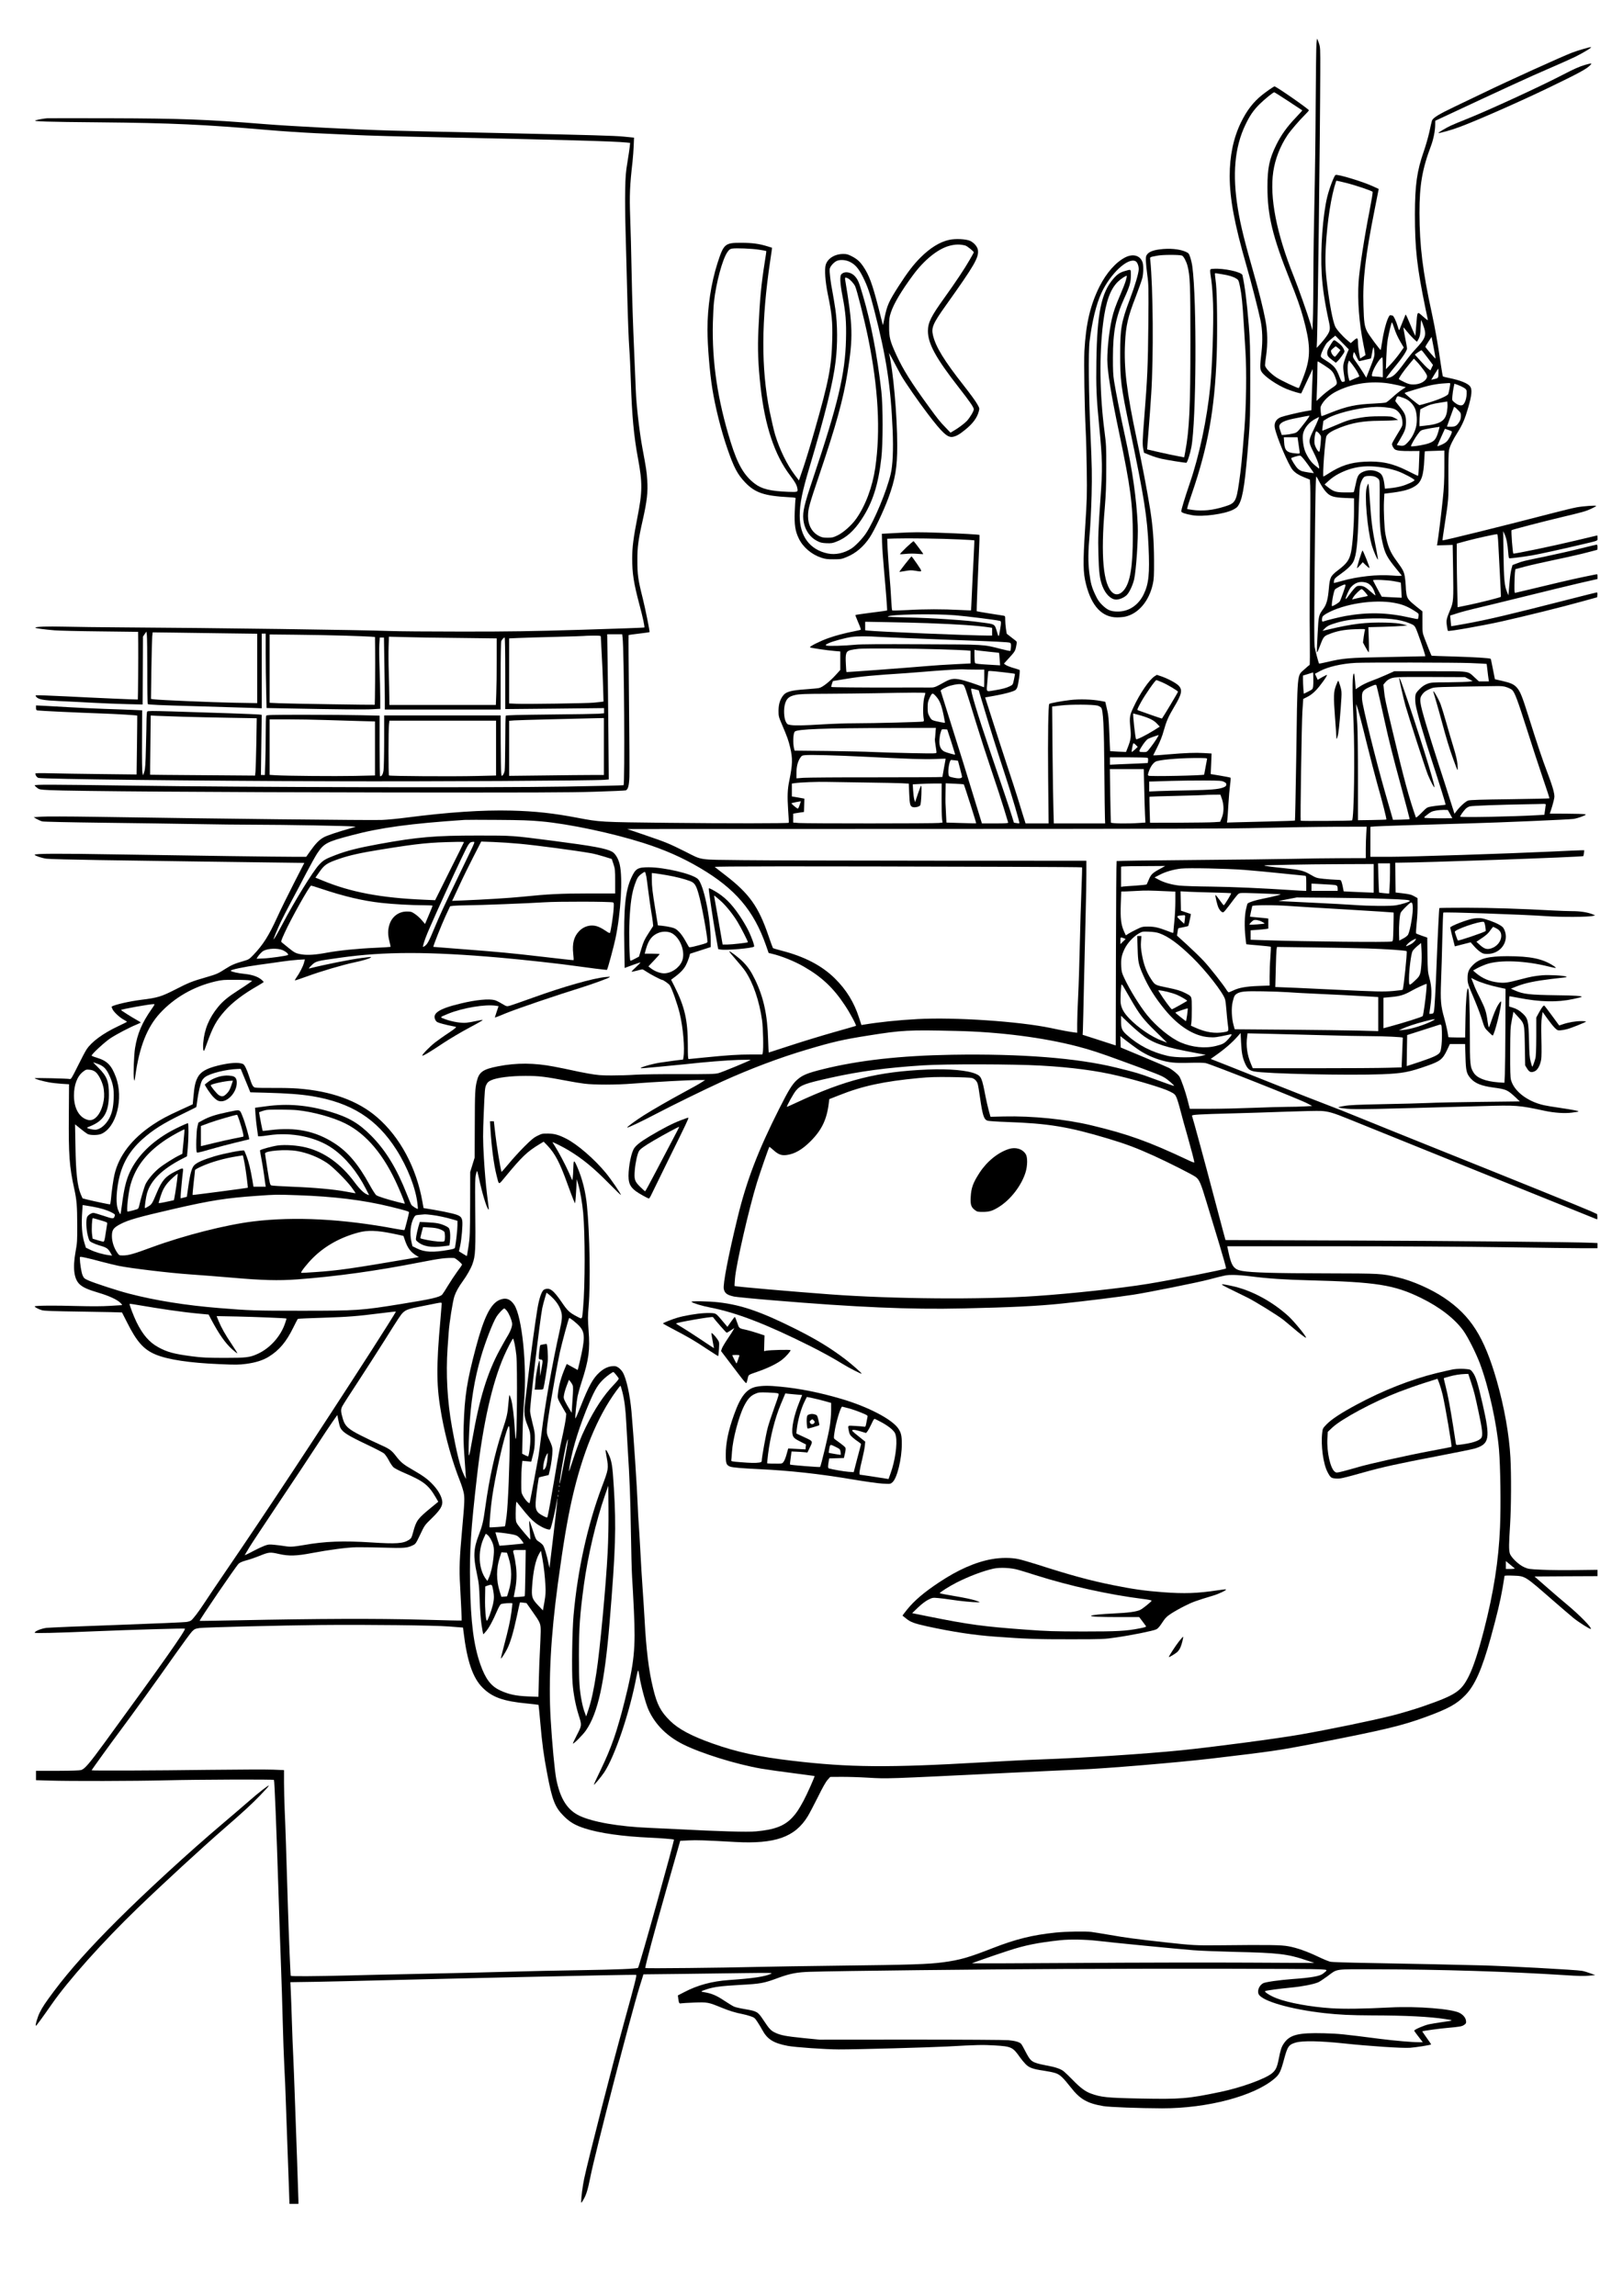 <?xml version="1.0" standalone="no"?>
<!DOCTYPE svg PUBLIC "-//W3C//DTD SVG 20010904//EN"
 "http://www.w3.org/TR/2001/REC-SVG-20010904/DTD/svg10.dtd">
<svg version="1.0" xmlns="http://www.w3.org/2000/svg"
 width="2480pt" height="3508pt" viewBox="0 0 2480 3508"
 preserveAspectRatio="xMidYMid meet">
<g transform="translate(0,3508) scale(0.1,-0.1)"
fill="#000000" stroke="none">
<path d="M20116 34418 c-4 -40 -9 -453 -12 -918 -2 -465 -11 -1135 -19 -1490
-8 -354 -16 -874 -16 -1155 -1 -280 -4 -580 -8 -665 l-6 -155 -29 95 c-50 166
-186 549 -258 730 -263 656 -370 1205 -312 1597 28 192 105 390 217 558 47 70
180 225 266 310 34 33 61 64 61 70 -1 19 -499 365 -525 365 -11 0 -124 -78
-191 -132 -136 -109 -234 -238 -324 -423 -114 -237 -170 -507 -170 -815 1
-346 72 -729 255 -1365 71 -245 181 -673 215 -835 31 -146 36 -312 16 -490
-26 -222 -25 -261 4 -304 50 -74 234 -199 380 -259 85 -34 217 -74 224 -66 1
2 40 85 86 184 46 99 85 182 87 185 3 3 2 -49 -1 -115 -3 -66 -9 -208 -12
-316 l-6 -196 -97 -17 c-105 -19 -318 -70 -366 -88 -75 -28 -110 -89 -95 -165
27 -142 209 -570 273 -643 40 -46 91 -78 177 -113 l85 -34 6 -94 c4 -52 2
-485 -3 -964 -6 -478 -8 -1074 -4 -1322 3 -264 2 -453 -3 -453 -5 0 -42 -31
-83 -69 -111 -104 -102 6 -122 -1404 -8 -494 -16 -900 -19 -903 -2 -3 -179 -9
-393 -14 -214 -5 -447 -11 -518 -13 l-128 -4 6 41 c3 23 10 129 16 236 6 107
18 242 26 299 9 67 11 107 5 111 -6 3 -76 16 -156 30 l-145 24 7 157 6 157
-118 7 c-128 8 -284 2 -545 -20 -91 -8 -179 -15 -197 -15 l-32 0 64 128 c41
82 75 167 95 242 42 150 72 220 158 364 121 201 135 266 71 332 -39 40 -163
106 -261 140 l-71 24 -33 -21 c-81 -50 -228 -265 -327 -480 -56 -118 -60 -152
-45 -305 14 -140 8 -182 -38 -300 l-28 -72 -120 5 c-67 3 -122 6 -123 7 -1 0
-6 122 -12 270 -9 230 -14 284 -37 376 l-25 108 -62 12 c-141 26 -330 32 -474
15 -122 -14 -310 -48 -320 -59 -15 -15 -23 -504 -17 -1118 l7 -708 -176 0
-176 0 -41 130 c-22 72 -58 190 -81 263 -22 72 -94 294 -160 492 -65 198 -168
513 -227 700 l-109 340 151 27 c83 15 188 39 234 54 76 24 85 30 103 66 19 37
50 261 38 273 -3 2 -45 16 -94 30 -48 14 -101 35 -117 46 l-28 20 77 85 c91
99 98 110 112 189 10 54 10 61 -7 75 -10 8 -46 36 -79 61 l-60 47 -12 76 c-6
42 -11 103 -11 136 0 59 0 59 -32 65 -18 3 -115 19 -216 34 -101 16 -185 31
-188 33 -3 4 15 478 36 937 6 123 9 226 7 228 -8 7 -272 22 -622 34 -292 10
-393 10 -610 -2 l-260 -14 3 -130 c2 -71 16 -274 32 -450 26 -280 49 -585 45
-592 -1 -2 -109 -17 -240 -33 -132 -17 -242 -33 -244 -36 -3 -2 17 -52 42
-111 26 -59 44 -110 40 -113 -5 -4 -48 -15 -98 -24 -144 -28 -282 -64 -400
-106 -124 -44 -291 -128 -278 -140 10 -9 266 -47 381 -56 l82 -7 0 -141 0
-141 -66 -73 c-95 -105 -207 -193 -258 -203 -22 -5 -108 -13 -191 -19 -250
-17 -321 -38 -369 -110 -42 -63 -59 -128 -60 -220 0 -80 3 -92 51 -205 84
-197 101 -245 127 -355 40 -168 37 -259 -13 -505 -28 -134 -32 -239 -18 -450
8 -104 12 -192 9 -195 -8 -10 -935 -11 -1847 -1 -1033 11 -1038 12 -1375 76
-377 72 -656 102 -1019 111 -438 11 -966 -25 -1601 -107 -129 -17 -298 -33
-375 -36 -160 -7 -2555 19 -4385 48 -402 6 -754 7 -820 2 l-115 -8 45 -27 c25
-14 63 -31 85 -37 25 -6 390 -14 950 -21 501 -6 1135 -15 1410 -20 275 -5 676
-10 890 -10 446 0 1453 -18 1505 -27 l35 -5 -50 -14 c-239 -68 -398 -121 -445
-150 -68 -40 -118 -93 -199 -206 l-62 -88 -177 0 c-265 0 -1514 17 -2682 36
-938 16 -1290 14 -1290 -5 1 -14 110 -51 180 -60 41 -6 404 -15 805 -21 1207
-18 1999 -29 2583 -36 l552 -7 -160 -313 c-88 -172 -203 -405 -254 -518 -130
-284 -215 -419 -367 -578 -59 -61 -70 -68 -139 -88 -137 -39 -194 -63 -278
-117 -119 -77 -143 -87 -298 -132 -223 -64 -269 -83 -474 -188 -216 -110 -271
-127 -525 -158 -179 -23 -394 -72 -447 -102 -5 -2 1 -21 11 -42 24 -47 112
-128 174 -161 26 -14 47 -27 47 -30 0 -3 -62 -35 -138 -70 -229 -108 -404
-237 -480 -354 -19 -28 -79 -142 -134 -254 -91 -182 -103 -203 -122 -197 -29
8 -536 20 -536 12 0 -10 121 -45 214 -62 46 -9 135 -19 197 -23 l114 -7 -3
-455 c-5 -632 7 -799 83 -1145 37 -170 44 -255 45 -551 1 -241 -1 -273 -26
-410 -45 -252 -23 -417 65 -497 52 -47 122 -78 286 -127 163 -48 287 -106 335
-155 29 -29 31 -35 15 -35 -11 0 -92 -5 -180 -11 -109 -7 -267 -8 -500 -2
-345 10 -645 7 -645 -6 0 -11 56 -41 107 -57 39 -12 159 -16 636 -23 323 -5
589 -10 591 -12 2 -2 36 -69 76 -149 148 -297 255 -418 438 -494 187 -78 519
-128 976 -147 248 -11 296 -10 406 4 148 20 257 54 349 111 158 98 266 226
373 445 34 69 65 129 70 132 4 3 178 11 386 17 389 13 508 22 889 70 123 16
223 26 223 24 0 -7 -215 -348 -376 -598 -829 -1287 -1622 -2488 -2196 -3327
-153 -224 -317 -467 -364 -540 -81 -123 -159 -226 -194 -254 -8 -7 -37 -17
-65 -22 -27 -6 -502 -26 -1055 -46 -553 -19 -1043 -40 -1090 -45 -81 -11 -180
-51 -180 -74 0 -11 309 -4 945 23 527 22 1344 46 1350 39 19 -18 -343 -531
-1224 -1738 -238 -326 -304 -403 -361 -422 -24 -7 -140 -11 -363 -12 l-327 0
0 -72 0 -71 202 -6 c310 -10 1301 -8 1788 4 481 12 1636 16 1646 6 9 -9 38
-736 69 -1707 14 -443 32 -971 40 -1175 8 -203 19 -566 25 -805 6 -239 17
-554 25 -700 8 -146 17 -353 20 -460 3 -107 15 -422 25 -700 11 -278 22 -601
26 -717 l7 -213 68 0 69 0 0 48 c0 26 -9 297 -20 602 -11 305 -27 746 -35 980
-8 234 -19 513 -24 620 -6 107 -15 348 -21 535 -6 187 -13 399 -17 471 l-6
131 404 6 c222 4 652 14 954 22 303 8 775 19 1050 25 275 6 768 17 1095 25
897 21 1763 38 1780 34 13 -3 -17 -124 -172 -684 -174 -630 -565 -2159 -622
-2431 -23 -109 -46 -288 -46 -353 0 -22 6 -16 35 34 44 75 67 151 106 346 73
368 621 2486 750 2900 l61 196 557 6 c306 4 752 10 991 13 407 5 433 4 400
-11 -92 -43 -275 -70 -640 -95 -260 -18 -481 -78 -683 -184 l-99 -51 6 -48
c10 -71 15 -80 45 -73 14 3 105 8 201 12 200 7 213 5 413 -77 121 -50 218 -79
322 -99 33 -6 88 -21 123 -33 59 -20 66 -26 106 -87 24 -36 56 -89 72 -119 78
-146 171 -205 392 -247 108 -21 584 -54 775 -54 277 -1 1389 30 1667 45 446
25 538 27 720 16 253 -15 276 -25 385 -181 21 -30 59 -76 84 -102 54 -57 113
-79 281 -103 63 -9 142 -25 175 -36 70 -22 115 -64 237 -219 142 -182 252
-244 497 -286 91 -16 556 -33 897 -34 696 -1 1411 188 1721 456 73 62 93 105
144 294 53 197 72 224 180 255 105 30 368 25 729 -13 395 -42 888 -75 1015
-67 82 5 311 41 323 51 2 1 -28 46 -67 100 -39 54 -69 99 -68 100 7 7 274 44
387 53 191 17 218 22 253 46 27 18 32 27 29 56 -4 48 -39 94 -96 125 -117 64
-647 106 -1061 85 -412 -21 -708 -25 -905 -12 -312 20 -652 82 -833 152 -93
36 -195 99 -175 110 19 10 215 36 408 55 157 15 332 49 402 79 18 7 79 47 135
88 169 124 92 112 748 111 991 -2 2017 -34 2895 -90 193 -13 291 -15 360 -8
l95 9 -75 28 c-41 15 -97 32 -125 37 -79 16 -1209 77 -1540 84 -165 4 -491 11
-725 17 -234 5 -675 14 -980 19 -352 6 -573 13 -605 20 -27 7 -111 41 -185 77
-168 80 -325 136 -455 159 -108 20 -284 23 -1045 15 -368 -4 -416 -1 -835 45
-409 45 -616 72 -845 113 -124 21 -252 42 -285 46 -95 12 -386 6 -545 -10
-355 -37 -608 -100 -960 -237 -367 -144 -504 -183 -760 -217 -221 -30 -512
-39 -1565 -51 -511 -6 -1092 -15 -1290 -20 -495 -13 -1695 -25 -1695 -17 0 39
141 566 317 1183 l217 761 130 6 c125 6 231 3 711 -24 610 -33 911 73 1107
391 25 41 95 174 155 294 69 141 122 235 149 264 l40 45 170 1 c93 1 279 -5
413 -13 298 -17 243 -19 2141 74 498 24 984 47 1080 50 382 14 1499 107 2035
170 906 107 1021 124 1520 220 1102 214 1375 279 1750 417 337 124 464 194
594 328 147 150 256 396 390 880 95 345 147 562 182 765 16 94 29 174 29 179
0 5 56 7 129 4 192 -8 172 4 616 -383 127 -110 265 -229 308 -264 81 -66 256
-176 265 -167 18 19 -170 211 -368 376 -69 57 -208 176 -309 265 l-183 160
481 3 481 2 0 49 0 48 -317 -4 c-175 -3 -412 -1 -528 5 -203 9 -212 11 -277
40 -86 39 -202 152 -218 212 -15 54 -14 148 5 440 17 275 19 757 5 1020 -19
353 -94 774 -210 1180 -192 667 -396 989 -803 1263 -198 133 -486 260 -704
311 -257 60 -249 60 -1108 62 -769 1 -1120 11 -1269 36 -133 22 -169 72 -216
296 l-17 82 1646 0 c986 0 2031 -6 2606 -15 528 -8 1060 -15 1183 -15 l222 0
0 39 0 40 -92 4 c-241 11 -2111 29 -3762 35 l-1830 7 -38 140 c-21 77 -90 338
-154 580 -101 386 -307 1145 -320 1179 -6 16 113 23 616 36 206 5 575 17 820
26 245 9 486 14 536 11 113 -6 190 -29 421 -123 100 -41 991 -401 1980 -800
989 -399 1804 -728 1811 -731 10 -4 12 5 10 36 l-3 42 -100 46 c-109 49 -1174
480 -2380 963 -423 170 -923 371 -1110 448 -187 77 -439 177 -560 222 -121 46
-454 176 -740 290 -286 114 -631 251 -768 305 l-247 97 72 51 c136 95 255 197
339 293 l46 52 7 -142 c8 -164 22 -236 63 -327 36 -78 66 -104 136 -118 182
-36 1440 -63 1957 -43 314 13 413 32 693 131 196 69 232 98 300 242 l42 89
116 0 116 0 6 -192 c6 -221 16 -261 79 -333 67 -76 163 -115 346 -140 198 -27
215 -34 337 -147 l69 -65 -599 -7 c-330 -4 -690 -11 -800 -17 -110 -5 -420
-13 -690 -18 -388 -8 -512 -13 -593 -27 -57 -9 -98 -20 -90 -24 7 -4 65 -12
129 -19 137 -13 380 -8 2054 40 541 16 567 14 965 -71 151 -32 308 -43 422
-28 54 6 98 15 98 18 0 9 -92 26 -287 55 -95 13 -205 32 -245 41 -251 57 -455
215 -500 387 -10 39 -13 140 -12 422 2 347 3 378 26 494 l24 124 63 -69 c108
-118 104 -103 111 -450 l5 -301 30 -49 c35 -56 63 -65 119 -39 43 21 82 93 96
181 6 35 7 160 3 309 -4 182 -3 273 7 333 l12 81 73 -102 c40 -56 91 -120 114
-142 36 -35 46 -39 84 -36 23 1 69 9 102 18 59 15 271 99 289 115 6 4 -27 8
-72 8 -88 0 -196 -19 -284 -49 l-53 -18 -109 149 c-60 82 -113 151 -118 154
-12 8 -40 -28 -85 -111 l-38 -70 0 -290 c-1 -203 -5 -303 -14 -335 -18 -66
-43 -131 -48 -126 -3 2 -13 37 -24 78 -16 59 -21 119 -25 318 -7 298 -17 342
-93 413 -52 49 -102 78 -168 97 l-43 13 0 79 c0 43 3 78 8 78 4 0 63 -11 132
-24 333 -65 594 -71 837 -19 73 15 133 31 133 34 0 14 -109 21 -380 24 -422 6
-513 16 -643 74 l-60 27 94 37 c125 49 271 80 526 111 116 14 217 26 225 26 9
1 9 3 -2 10 -28 16 -262 29 -366 20 -121 -11 -169 -20 -337 -64 -191 -50 -233
-56 -329 -46 -135 14 -247 61 -350 149 l-39 34 63 35 c35 19 100 47 146 63
202 68 588 53 946 -37 54 -14 103 -23 109 -21 5 1 -12 17 -39 34 -166 107
-348 144 -699 145 -290 0 -429 -35 -527 -134 -64 -64 -83 -109 -83 -198 0 -83
3 -90 115 -355 38 -91 87 -221 107 -288 36 -117 40 -124 96 -179 31 -32 61
-58 65 -58 26 0 141 461 130 518 -2 9 -17 -6 -39 -39 -35 -53 -74 -146 -119
-281 -12 -37 -25 -70 -29 -72 -4 -3 -13 36 -20 87 -18 141 -37 201 -107 341
-36 70 -74 150 -85 177 -10 27 -28 72 -39 99 l-20 50 58 -29 c75 -38 232 -88
362 -115 l105 -23 -2 -584 c-1 -321 -5 -644 -8 -718 l-7 -133 -92 6 c-198 16
-327 66 -378 148 -55 88 -58 122 -58 603 0 405 -12 685 -30 685 -16 0 -33
-200 -37 -462 l-5 -288 -129 0 c-71 0 -129 3 -129 6 0 36 -30 177 -61 289 -54
188 -60 269 -49 570 6 138 14 427 19 643 5 217 12 396 15 400 13 12 1226 -30
1566 -54 232 -17 661 -15 725 4 l29 8 -44 18 c-74 29 -185 46 -308 46 -65 0
-193 5 -287 10 -470 26 -961 42 -1328 42 -225 0 -410 -2 -413 -5 -5 -5 -28
-477 -44 -897 -13 -342 -29 -634 -39 -680 -6 -30 -11 -35 -39 -38 -18 -2 -32
-2 -32 1 0 2 7 53 16 113 25 176 22 300 -12 424 -27 100 -28 116 -32 365 l-3
261 -82 28 c-45 16 -85 32 -88 35 -4 3 -1 64 6 135 14 134 18 223 16 338 l-1
67 -42 24 c-52 30 -77 36 -198 51 l-95 11 -3 228 -2 227 27 0 c381 0 2835 87
2847 101 2 2 6 23 9 47 l5 42 -46 0 c-26 0 -234 -9 -462 -20 -654 -31 -2156
-80 -2472 -80 l-288 0 0 229 0 229 63 6 c61 5 703 26 1427 46 508 14 1543 59
1615 69 33 5 91 22 129 37 66 27 68 29 40 35 -16 4 -142 7 -281 8 l-252 1 20
58 c11 31 28 91 38 132 17 72 17 79 0 155 -9 44 -51 168 -92 275 -80 210 -156
437 -292 869 -95 302 -126 378 -175 434 -45 52 -94 74 -224 104 -61 13 -112
26 -113 26 -1 1 -15 71 -31 155 -16 84 -31 155 -34 157 -11 11 -249 26 -557
35 -189 5 -345 11 -346 12 -5 5 -72 172 -106 263 -34 89 -34 92 -34 252 l0
163 -87 69 c-125 100 -145 125 -157 197 -6 33 -11 90 -11 125 -1 35 -7 98 -14
140 -15 81 -27 104 -129 244 -95 129 -131 217 -168 408 -16 84 -28 360 -22
492 l6 123 136 17 c163 22 257 49 333 98 98 62 131 158 142 416 3 63 7 115 8
116 2 1 69 5 151 7 l147 5 0 -257 c0 -205 -5 -307 -25 -496 -23 -224 -68 -588
-82 -663 l-6 -33 120 3 120 4 7 -400 c7 -428 4 -474 -39 -577 -63 -151 -68
-172 -57 -254 6 -42 13 -79 17 -82 11 -12 528 79 820 144 357 80 935 223 1235
307 l225 62 3 38 c2 20 -1 37 -7 37 -5 0 -185 -45 -400 -100 -955 -244 -1261
-316 -1611 -380 -118 -21 -215 -38 -216 -37 -1 1 -4 38 -8 82 l-7 81 113 36
c62 20 176 50 253 68 77 17 410 99 740 180 330 82 723 177 873 212 l272 62 0
39 c0 32 -3 37 -17 33 -10 -2 -90 -19 -178 -36 -88 -18 -261 -56 -385 -86
-124 -30 -322 -77 -440 -105 -118 -27 -223 -52 -232 -55 -17 -5 -18 5 -17 123
1 70 4 152 7 182 l7 55 140 38 c77 21 291 69 475 108 184 38 402 88 483 110
82 22 151 40 153 40 2 0 4 18 4 40 0 22 -5 40 -10 40 -6 0 -117 -27 -248 -59
-130 -33 -370 -87 -532 -121 -345 -71 -355 -73 -441 -107 l-67 -25 -16 -57
c-9 -31 -21 -110 -27 -176 -5 -66 -12 -145 -15 -175 l-6 -55 -22 56 c-37 90
-47 195 -52 569 l-5 355 21 -45 c28 -58 46 -151 55 -272 6 -81 10 -98 24 -98
31 0 257 30 346 46 109 19 469 98 730 160 293 69 265 58 265 104 0 22 -1 40
-3 40 -2 0 -152 -36 -333 -79 -327 -79 -942 -207 -950 -198 -10 9 -36 349 -27
357 9 9 462 127 768 200 328 78 365 89 448 127 42 20 77 39 77 43 0 12 -197
-2 -300 -21 -58 -11 -215 -49 -350 -84 -746 -194 -1690 -428 -1698 -420 -2 2
12 106 32 232 62 407 61 395 58 753 -1 217 2 354 9 390 13 65 55 153 129 270
78 124 115 211 166 388 52 181 61 269 30 315 -34 50 -147 96 -326 133 -47 9
-88 20 -92 23 -3 3 -18 89 -33 191 -37 265 -89 558 -134 765 -142 648 -190
1038 -191 1543 0 425 41 667 177 1027 37 99 62 226 63 320 l1 60 112 52 c969
453 1330 619 1607 738 162 70 349 153 415 185 128 63 270 149 245 150 -26 0
-198 -50 -288 -84 -164 -63 -982 -434 -1357 -616 -115 -56 -309 -149 -430
-206 -252 -120 -340 -174 -355 -219 -5 -16 -23 -93 -39 -170 -17 -77 -55 -210
-85 -296 -105 -301 -135 -513 -136 -964 0 -527 31 -802 161 -1435 16 -79 33
-156 36 -169 5 -21 -8 -13 -72 43 -94 82 -86 93 -105 -138 l-13 -159 -30 64
c-16 35 -48 111 -72 168 -23 57 -45 100 -48 95 -4 -8 -56 -137 -92 -229 -6
-16 -11 -8 -25 40 -26 90 -67 175 -84 175 -8 0 -20 2 -28 5 -32 12 -95 -185
-128 -401 -10 -70 -21 -128 -22 -130 -8 -7 -181 227 -208 281 -40 79 -49 140
-56 390 -13 400 30 768 170 1469 l63 319 -91 42 c-151 70 -533 186 -568 172
-21 -8 -94 -200 -127 -332 -69 -282 -107 -807 -85 -1181 12 -211 48 -445 109
-724 25 -113 21 -144 -30 -219 -24 -36 -70 -93 -100 -126 l-56 -60 5 105 c12
322 47 3144 50 4110 1 368 1 376 -22 443 -13 37 -25 67 -26 67 -2 0 -6 -33
-10 -72z m-429 -884 c114 -75 210 -138 212 -140 2 -2 -43 -52 -100 -112 -133
-139 -224 -266 -298 -417 -105 -214 -134 -352 -134 -640 -1 -432 78 -758 342
-1420 109 -271 159 -413 205 -580 106 -384 114 -568 36 -810 -24 -77 -94 -253
-104 -263 -9 -9 -269 114 -338 159 -96 63 -178 151 -178 190 0 16 7 81 17 146
26 185 22 369 -11 543 -32 169 -102 449 -176 705 -142 496 -204 744 -244 990
-88 530 -50 948 115 1290 67 140 120 217 213 311 77 76 209 184 227 184 5 0
102 -61 216 -136z m880 -1248 c129 -31 386 -117 407 -136 5 -5 -16 -131 -47
-292 -77 -388 -153 -879 -167 -1079 -19 -287 7 -631 74 -964 l32 -160 -41 -26
-42 -26 -17 91 c-9 51 -16 117 -16 147 0 81 -9 87 -63 38 l-47 -41 -49 41
c-79 66 -168 167 -189 213 -37 85 -82 318 -121 628 -29 226 -34 371 -22 590
21 390 82 778 156 998 5 15 -10 17 152 -22z m1176 -2163 c62 -167 50 -203
-133 -398 -31 -33 -96 -114 -144 -180 -134 -182 -178 -224 -254 -238 l-33 -7
33 48 c18 26 72 94 121 152 94 112 167 224 167 256 0 10 -13 86 -30 169 -16
82 -27 151 -26 153 2 2 24 -23 49 -55 49 -63 154 -169 161 -162 2 2 14 24 26
48 18 36 23 67 27 163 3 65 7 118 9 118 1 0 14 -30 27 -67z m-350 -255 l57
-97 -62 -88 c-34 -48 -95 -123 -136 -166 l-75 -78 6 183 c4 101 13 224 22 273
16 91 52 242 63 260 3 5 20 -36 37 -90 19 -62 53 -137 88 -197z m-807 -180
c-12 -29 -33 -85 -45 -125 -22 -75 -22 -93 6 -275 4 -30 2 -38 -11 -39 -9 -1
-21 -2 -27 -3 -6 -1 -21 26 -34 59 -57 151 -83 184 -219 270 -74 47 -77 51
-72 80 10 47 64 157 94 189 15 16 49 46 77 68 l49 40 103 -105 103 -105 -24
-54z m1349 -86 c-4 -5 -155 170 -155 180 0 4 21 40 48 80 l47 71 32 -164 c17
-90 30 -165 28 -167z m-933 82 c2 -43 -9 -79 -62 -213 l-63 -161 -51 83 c-28
45 -75 115 -104 155 -48 66 -52 75 -46 112 4 22 10 40 14 40 4 0 22 -32 39
-71 25 -55 35 -69 49 -65 9 3 50 12 91 21 41 9 77 17 79 19 2 2 11 45 20 95
14 75 18 86 24 64 4 -16 9 -51 10 -79z m810 -67 l85 -113 -20 -41 -20 -42 -35
27 c-18 14 -72 68 -118 120 l-85 95 47 34 c26 18 51 33 55 33 3 0 45 -51 91
-113z m-682 -148 l0 -152 -61 7 c-34 3 -73 6 -86 6 -22 0 -23 3 -17 38 13 74
123 252 156 252 4 0 8 -68 8 -151z m631 -52 c39 -56 49 -77 44 -97 -16 -65
-108 -115 -210 -114 -47 0 -76 7 -136 36 -42 19 -79 40 -83 46 -7 12 69 122
164 236 l65 77 53 -56 c29 -31 75 -89 103 -128z m-1052 31 c38 -56 67 -116 60
-121 -2 -2 -36 -17 -76 -34 l-72 -32 -11 37 c-19 62 -24 195 -10 237 l13 38
29 -34 c16 -19 46 -59 67 -91z m-471 49 c111 -72 132 -95 163 -175 41 -110 41
-110 -52 -172 -45 -30 -116 -86 -157 -125 l-75 -70 6 175 c4 96 7 232 7 303 0
70 2 127 5 127 3 0 50 -29 103 -63z m1742 -117 c0 -77 -1 -78 -78 -95 l-32 -7
52 86 c29 47 54 85 56 86 1 0 2 -32 2 -70z m-812 -151 c54 -6 147 -23 206 -37
l107 -27 -64 -42 c-36 -24 -98 -74 -139 -113 -42 -38 -86 -74 -100 -79 -13 -5
-93 -12 -178 -16 -281 -12 -420 -42 -669 -141 -74 -30 -135 -53 -137 -51 -10
10 -20 125 -13 145 32 83 127 175 237 231 226 114 485 159 750 130z m992 -11
c0 -25 -23 -144 -31 -159 -14 -27 -146 -85 -291 -128 -75 -23 -142 -41 -148
-41 -13 0 -233 180 -227 186 7 8 269 87 367 111 58 14 148 29 200 33 52 4 103
8 113 8 9 1 17 -3 17 -10z m209 -62 c31 -20 41 -33 42 -54 6 -103 -30 -206
-74 -214 -32 -6 -72 10 -116 47 -33 29 -34 29 -28 95 3 37 11 94 18 127 l13
61 51 -18 c29 -10 71 -30 94 -44z m-916 -158 c70 -25 133 -83 166 -153 33 -69
41 -209 16 -298 -25 -88 -66 -164 -123 -224 -51 -55 -69 -61 -140 -47 l-30 6
46 77 c81 137 95 176 96 271 0 101 -14 136 -105 247 -33 40 -59 74 -59 77 0 2
7 20 15 40 17 41 14 41 118 4z m657 -208 c-25 -143 -103 -191 -352 -215 l-68
-7 0 64 c0 35 3 93 6 129 l7 66 61 31 c81 40 118 51 245 71 l106 17 3 -45 c2
-25 -2 -75 -8 -111z m-875 59 c79 -11 120 -37 162 -100 27 -41 41 -125 29
-171 -3 -13 -39 -77 -81 -143 -41 -66 -75 -128 -75 -138 0 -26 27 -75 48 -85
33 -18 97 -24 234 -23 l138 1 -6 -158 c-5 -156 -11 -222 -19 -222 -3 0 -76 36
-162 79 -227 114 -401 150 -652 137 -215 -11 -365 -60 -554 -182 -37 -24 -70
-44 -74 -44 -18 0 25 580 46 618 23 43 86 82 206 129 186 73 354 103 597 104
95 1 200 4 232 8 l60 6 -51 28 c-50 26 -54 27 -223 27 -127 0 -205 -5 -294
-20 -167 -28 -205 -40 -409 -127 -97 -42 -179 -74 -182 -72 -2 3 1 37 7 77
l10 72 56 35 c117 73 445 158 672 174 111 8 170 6 285 -10z m1088 -127 c0 -34
-8 -61 -26 -89 -37 -59 -62 -73 -129 -73 -32 0 -58 1 -58 3 0 1 23 66 50 142
28 77 53 147 56 154 3 11 20 0 56 -37 49 -48 52 -54 51 -100z m-2377 -89
c-128 -165 -125 -162 -191 -177 -33 -8 -84 -16 -114 -18 l-55 -3 -22 64 c-17
48 -20 69 -12 86 19 42 82 71 215 99 127 26 216 43 241 45 7 0 -21 -43 -62
-96z m194 30 c-10 -27 -43 -100 -74 -163 -73 -150 -73 -172 -6 -306 60 -119
86 -185 95 -238 5 -32 4 -38 -7 -30 -77 60 -103 85 -138 135 -23 33 -52 86
-65 118 -29 69 -46 198 -36 262 16 98 95 194 206 248 22 11 41 20 42 21 0 0
-7 -21 -17 -47z m1839 -175 c-37 -131 -69 -163 -199 -196 -91 -22 -220 -39
-220 -28 0 17 63 128 104 182 45 61 46 61 124 78 42 9 107 20 142 25 36 5 66
9 67 10 1 0 -7 -32 -18 -71z m204 2 c10 -9 -18 -74 -55 -129 -23 -33 -46 -50
-95 -73 -36 -16 -67 -27 -69 -25 -2 2 12 39 32 83 20 43 47 102 59 131 l24 52
48 -16 c26 -8 51 -19 56 -23z m-2031 -27 c14 -16 28 -36 31 -46 8 -21 -11
-215 -22 -236 -11 -19 -60 57 -73 114 -12 49 8 195 26 195 7 0 24 -12 38 -27z
m-309 -175 c10 -62 17 -119 17 -127 0 -11 -14 -13 -71 -7 -127 11 -160 45
-167 168 l-5 78 105 0 105 0 16 -112z m139 -301 c53 -73 95 -133 94 -134 -3
-4 -141 17 -179 28 -20 5 -52 25 -70 43 -32 32 -97 136 -97 155 0 9 99 39 135
40 14 0 47 -36 117 -132z m1183 -56 c61 -10 149 -33 196 -51 90 -32 251 -119
253 -135 2 -16 -124 -74 -209 -95 -44 -12 -117 -24 -162 -28 l-81 -8 -7 56
c-13 107 -33 159 -73 185 -79 52 -188 54 -274 7 -55 -31 -69 -60 -98 -203 -10
-50 -22 -94 -25 -98 -4 -3 -65 -5 -136 -4 -142 2 -171 11 -267 87 l-42 34 66
60 c39 36 101 79 152 105 220 113 425 138 707 88z m-152 -135 c18 -7 41 -23
52 -35 18 -21 19 -37 17 -343 -3 -346 5 -461 43 -628 39 -170 68 -226 223
-415 l73 -90 -33 -3 c-18 -1 -74 1 -125 6 -210 18 -522 -16 -757 -83 -66 -19
-121 -33 -123 -31 -3 2 -1 19 2 37 6 28 21 44 90 92 104 73 177 142 203 193
49 97 69 279 82 750 5 192 14 374 20 404 14 76 50 143 80 151 43 12 119 10
153 -5z m-847 -87 c26 -50 69 -115 96 -144 63 -69 114 -85 296 -93 l132 -5 0
-198 c0 -211 -22 -509 -45 -621 -26 -124 -65 -178 -200 -280 -114 -87 -125
-109 -140 -283 -14 -160 -35 -237 -80 -300 -77 -107 -76 -103 -91 -383 -8
-141 -13 -268 -12 -282 2 -17 15 7 42 79 54 145 64 160 133 188 122 51 238 74
407 80 147 5 159 5 153 -11 -4 -9 -12 -57 -19 -105 l-11 -88 37 -69 c21 -38
42 -73 48 -79 7 -7 8 51 4 186 l-7 197 228 6 c125 3 260 10 298 14 l70 7 -75
19 c-55 14 -124 20 -260 24 -297 7 -504 -18 -859 -102 l-103 -24 33 34 c40 41
76 58 187 91 129 37 247 54 447 62 314 13 509 -8 663 -71 66 -27 75 -35 96
-77 22 -43 126 -343 140 -402 l5 -25 -577 -12 c-621 -12 -671 -17 -932 -78
-61 -14 -112 -24 -114 -22 -9 12 -57 195 -67 253 -9 54 -9 342 0 1270 10 1089
15 1335 26 1335 2 0 25 -41 51 -91z m2729 -946 c4 -87 15 -302 25 -478 9 -176
16 -321 14 -323 -7 -10 -321 -89 -480 -122 l-181 -37 -6 270 c-4 149 -7 367
-7 486 l0 216 158 43 c130 35 417 99 458 101 8 1 14 -50 19 -156z m-8240 76
c127 -6 231 -12 233 -14 2 -1 -4 -135 -12 -296 -9 -162 -21 -402 -26 -533 -6
-132 -11 -241 -13 -242 -1 -1 -76 3 -167 7 -258 14 -544 14 -798 -1 -128 -7
-236 -10 -239 -6 -4 4 -11 78 -15 164 -4 86 -16 263 -28 392 -11 129 -23 303
-27 387 l-6 152 119 4 c187 6 726 -1 979 -14z m6643 -638 c57 -10 104 -20 106
-22 2 -2 6 -55 9 -118 l5 -113 -152 7 c-83 4 -152 8 -152 9 -7 8 -134 245
-134 250 0 14 220 5 318 -13z m-423 -22 c53 -15 97 -62 124 -133 12 -32 20
-60 18 -62 -2 -2 -34 23 -71 56 -83 74 -113 90 -169 90 -39 0 -49 -5 -84 -42
-21 -24 -59 -71 -83 -106 -25 -35 -46 -59 -48 -53 -6 17 52 147 78 177 65 75
142 99 235 73z m-315 -39 c0 -19 -73 -225 -88 -248 -13 -20 -98 -72 -118 -72
-16 0 24 230 45 254 17 20 127 76 149 76 6 0 12 -4 12 -10z m299 -107 c23 -27
41 -51 41 -54 0 -4 -17 -9 -37 -13 -21 -3 -75 -15 -121 -25 l-82 -19 21 37
c24 40 107 120 126 121 6 0 30 -21 52 -47z m445 -163 c121 -22 197 -52 304
-119 73 -46 73 -46 68 -84 -2 -21 -7 -41 -10 -44 -3 -3 -57 6 -121 21 -346 79
-641 86 -985 25 -95 -17 -297 -67 -347 -86 -16 -6 -18 49 -3 77 5 10 34 32 65
49 257 145 721 218 1029 161z m-6709 -190 c187 -16 596 -67 682 -85 23 -5 24
-23 2 -150 -17 -103 -20 -105 -43 -24 -37 127 -30 122 -218 147 -216 28 -227
29 -568 53 -162 11 -429 23 -592 26 -164 3 -295 9 -293 13 21 34 707 47 1030
20z m-430 -120 c484 -18 768 -37 958 -66 l37 -6 0 -59 0 -59 -62 0 c-259 0
-1704 60 -1835 76 l-43 5 0 65 0 65 338 -6 c185 -3 459 -10 607 -15z m-715
-211 c96 -6 579 -25 1072 -44 698 -25 901 -35 914 -46 12 -10 15 -26 12 -66
-3 -29 -7 -55 -10 -58 -3 -3 -67 11 -142 30 -278 71 -227 68 -1219 72 -604 3
-934 1 -1005 -7 -161 -16 -414 -23 -441 -13 -23 9 -22 11 34 38 63 29 247 79
348 94 90 12 237 13 437 0z m915 -189 c187 -6 368 -13 403 -16 l62 -6 0 -97 0
-97 -237 -12 c-131 -6 -319 -18 -418 -27 -340 -29 -1238 -96 -1241 -92 -2 1
-6 57 -9 122 -9 162 2 195 71 213 27 7 85 16 129 20 109 9 825 5 1240 -8z
m740 -36 c88 -9 161 -17 161 -18 1 0 5 -44 9 -96 l7 -95 -187 11 c-140 8 -189
14 -196 25 -5 8 -9 56 -9 107 l0 94 28 -6 c15 -3 99 -13 187 -22z m7364 -174
c135 -6 246 -11 247 -13 1 -1 7 -47 13 -102 6 -55 14 -115 17 -132 l5 -33 -77
0 -76 0 -66 61 c-110 101 -60 94 -682 94 l-545 0 -125 -56 c-69 -31 -172 -73
-230 -94 -58 -21 -134 -58 -170 -82 l-65 -43 -9 120 c-5 66 -12 120 -16 120
-27 0 -29 -230 -8 -740 22 -511 8 -1474 -22 -1504 -7 -7 -777 -12 -785 -5 -8
9 15 1502 26 1672 l13 189 66 33 c45 23 86 55 131 102 66 70 174 221 165 231
-3 3 -36 -13 -73 -34 l-68 -40 -21 46 -21 46 76 41 c122 66 330 114 546 126
152 8 1536 6 1754 -3z m-7571 -100 l142 0 0 -135 c0 -74 -2 -135 -4 -135 -2 0
-46 16 -98 36 -51 19 -142 49 -203 66 -141 39 -195 36 -292 -17 -166 -92 -160
-90 -258 -89 -49 1 -286 1 -525 0 -481 -1 -953 3 -958 9 -2 2 2 23 10 47 l15
43 224 37 c207 34 396 52 884 83 50 4 171 13 270 21 280 24 576 42 615 38 19
-2 99 -4 178 -4z m429 -40 c97 -11 179 -22 181 -25 2 -2 -4 -40 -14 -85 -17
-81 -17 -81 -63 -104 -53 -26 -111 -42 -231 -62 -140 -23 -127 -37 -113 129 6
78 12 148 12 155 1 16 21 15 228 -8z m4738 -218 c-6 -41 -9 -44 -74 -77 l-68
-34 -7 76 c-3 42 -6 104 -6 139 l0 63 78 24 77 24 3 -86 c2 -47 0 -105 -3
-129z m2379 113 l59 -30 -49 -8 c-27 -5 -170 -10 -319 -11 -259 -1 -272 -2
-330 -25 -42 -17 -77 -41 -116 -81 -49 -50 -57 -64 -63 -108 -3 -28 -1 -83 5
-124 16 -106 131 -503 258 -888 96 -292 201 -629 201 -643 0 -2 -33 -7 -72
-10 -40 -3 -104 -11 -143 -18 -69 -12 -71 -13 -153 -96 -50 -51 -84 -79 -87
-71 -104 296 -183 586 -360 1333 -107 450 -114 484 -126 596 l-10 100 27 32
c14 18 38 38 53 46 71 39 91 40 636 38 l530 -2 59 -30z m-4682 -51 c74 -31
238 -129 238 -142 0 -10 -212 -364 -245 -410 -1 -2 -269 90 -365 126 -18 7
-14 16 46 127 63 114 217 335 234 335 5 0 46 -16 92 -36z m-3050 -33 c27 -10
30 -19 202 -581 58 -190 164 -518 236 -730 72 -212 158 -475 191 -585 33 -110
62 -206 64 -212 3 -10 -41 -13 -198 -13 l-203 0 -47 153 c-26 83 -95 307 -153
497 -58 190 -138 449 -179 575 -40 127 -112 356 -160 510 -48 154 -89 285 -91
290 -6 14 80 60 146 79 89 25 156 31 192 17z m6322 -18 c13 -43 72 -299 126
-548 59 -272 127 -541 245 -975 75 -278 135 -505 135 -513 0 -4 -57 -8 -127
-9 l-128 -3 -118 410 c-142 493 -346 1316 -354 1427 -9 120 7 145 132 200 73
32 82 33 89 11z m1991 -23 c33 -11 69 -30 81 -41 40 -38 84 -156 224 -596 76
-241 186 -577 244 -747 59 -170 104 -311 102 -313 -3 -3 -274 -8 -603 -13
-428 -5 -609 -11 -638 -20 -40 -12 -128 -93 -185 -169 l-25 -33 -68 213 c-37
118 -119 374 -183 569 -63 195 -144 452 -179 570 -107 361 -113 405 -60 474
30 40 68 64 140 91 51 19 93 20 961 33 109 2 141 -1 189 -18z m-8120 -33 l50
-13 78 -260 c99 -332 192 -627 327 -1039 106 -321 224 -724 216 -733 -3 -2
-22 -1 -44 3 l-39 6 -28 92 c-33 108 -164 498 -335 997 -198 581 -312 960
-287 960 7 0 35 -6 62 -13z m-765 -55 c0 -5 -7 -33 -16 -63 -18 -60 -24 -242
-11 -321 7 -40 6 -47 -10 -52 -24 -7 -754 -26 -1033 -26 -124 0 -344 -7 -490
-16 -324 -19 -418 -21 -493 -11 -54 8 -58 11 -79 50 -30 59 -36 193 -13 272
24 84 61 117 159 138 64 14 143 17 479 18 221 1 555 5 742 8 535 11 765 12
765 3z m161 -49 c58 -63 85 -132 119 -297 11 -54 20 -102 20 -106 0 -4 -30 -1
-67 7 -136 28 -137 28 -169 85 -26 47 -29 63 -29 138 0 75 4 93 32 153 36 75
42 77 94 20z m2470 -143 c20 -6 44 -19 54 -30 32 -35 45 -282 50 -980 3 -349
7 -670 9 -712 l3 -78 -392 0 -392 0 -6 198 c-4 108 -10 510 -14 893 l-6 695
134 16 c144 18 489 16 560 -2z m4108 -555 c60 -242 135 -530 166 -640 79 -277
145 -538 139 -545 -3 -3 -102 -6 -220 -8 l-214 -3 0 656 c0 361 -4 722 -10
803 -5 81 -12 185 -14 232 l-5 85 25 -70 c13 -38 74 -268 133 -510z m-3451
405 c136 -40 204 -74 253 -128 l41 -43 -88 -56 c-117 -73 -265 -147 -274 -136
-13 14 -54 393 -43 393 3 0 53 -14 111 -30z m-3134 -272 c-3 -46 -7 -88 -9
-94 -1 -5 3 -48 11 -95 7 -46 14 -93 14 -103 0 -19 -10 -19 -382 -12 -211 4
-473 12 -583 17 -110 6 -426 12 -702 16 l-501 5 -6 22 c-23 82 -18 243 9 269
37 38 442 53 1483 55 l672 2 -6 -82z m242 -133 c33 -104 60 -191 58 -193 -4
-6 -128 29 -164 46 -55 27 -82 89 -76 177 3 39 10 86 17 105 6 19 13 41 15 48
2 9 18 12 46 10 l42 -3 62 -190z m3135 44 c-21 -34 -63 -93 -92 -130 -53 -68
-54 -69 -100 -69 -79 0 -82 4 -47 63 44 73 86 125 111 139 24 13 147 57 160
58 4 0 -10 -28 -32 -61z m-329 -160 c-24 -23 -46 -39 -49 -36 -5 6 15 115 24
131 3 4 20 -6 37 -23 l31 -32 -43 -40z m-4152 -109 c720 -36 924 -42 1093 -36
92 4 167 6 167 4 0 -2 -11 -63 -25 -137 -14 -74 -25 -137 -25 -141 0 -4 -453
-6 -1007 -6 -555 1 -1056 -3 -1115 -7 l-108 -8 0 84 c0 94 19 171 57 228 23
34 30 38 77 42 86 8 480 -3 886 -23z m4346 -18 c6 -4 9 -23 7 -43 l-5 -36
-136 -7 c-76 -3 -206 -9 -289 -12 l-153 -7 0 57 0 56 283 0 c155 0 287 -4 293
-8z m908 -19 c-5 -23 -44 -233 -44 -237 0 -14 -830 -31 -850 -17 -13 9 -12 17
5 67 24 70 65 128 105 149 50 26 331 52 572 54 201 1 216 0 212 -16z m-3851
-19 l45 -6 31 -117 c17 -65 31 -122 31 -128 0 -25 -46 -31 -123 -15 -75 16
-77 17 -83 50 -13 69 15 222 40 222 7 0 34 -3 59 -6z m2891 -421 c3 -159 9
-342 12 -409 l6 -121 -92 -6 c-166 -12 -430 -9 -435 6 -2 6 -6 193 -10 415
l-6 402 259 0 259 0 7 -287z m1219 92 c31 -15 37 -24 35 -44 -2 -20 -13 -29
-50 -43 -74 -27 -188 -36 -528 -43 -173 -3 -379 -8 -457 -11 l-143 -6 0 76 0
76 58 1 c31 1 158 5 282 9 124 4 347 6 495 6 247 -1 273 -3 308 -21z m-5483
-10 c245 -3 495 -8 556 -11 l111 -6 6 -155 c7 -171 15 -198 65 -205 37 -5 86
8 103 28 16 19 28 315 13 301 -5 -5 -27 -63 -50 -130 l-41 -122 -12 40 c-7 22
-15 83 -18 136 l-6 96 114 6 c63 4 162 7 221 7 l107 0 -1 -237 c-1 -131 2
-265 6 -299 l8 -61 -54 -6 c-70 -9 -2018 -9 -2136 -1 l-92 7 0 68 0 68 33 6
c17 3 55 9 82 13 l50 7 3 102 3 101 -28 6 c-15 3 -58 11 -95 17 l-68 11 0 98
0 99 44 6 c81 13 359 23 496 19 74 -2 335 -6 580 -9z m1507 -29 c8 -7 193
-590 189 -594 -2 -2 -105 0 -229 4 l-225 7 -7 136 c-9 176 -9 154 -7 320 l2
144 136 -6 c75 -3 138 -8 141 -11z m3945 -223 c32 -96 31 -206 -3 -288 l-25
-60 -90 -6 c-49 -4 -290 -7 -535 -8 l-446 -1 -6 197 c-3 109 -4 199 -2 201 2
2 188 8 412 13 224 5 417 11 428 13 11 2 70 4 132 5 l111 1 24 -67z m-6454
-93 c-13 -39 -24 -58 -31 -53 -30 16 -97 76 -93 81 3 3 36 11 73 18 38 6 69
12 70 13 1 0 -7 -26 -19 -59z m11402 10 c0 -5 -5 -43 -11 -84 l-11 -74 -102
-6 c-394 -22 -1168 -37 -1183 -23 -6 7 44 80 81 119 14 15 43 32 63 38 35 11
460 26 893 33 96 1 196 4 223 5 26 1 47 -2 47 -8z m-1462 -147 l34 -63 -109
-1 c-170 -1 -307 2 -317 8 -5 3 0 13 11 22 87 69 98 75 161 87 37 7 94 11 126
11 l59 -2 35 -62z m-13885 -112 c426 -39 1085 -179 1557 -329 331 -106 592
-221 866 -382 541 -319 822 -649 1010 -1187 l39 -112 50 -12 c146 -34 349
-116 490 -198 270 -155 449 -323 623 -586 80 -119 182 -310 171 -318 -2 -1
-152 -45 -334 -96 -181 -51 -479 -142 -662 -202 -183 -60 -334 -109 -336 -109
-2 0 -7 89 -10 198 -10 373 -68 641 -196 909 -64 132 -109 199 -191 282 -61
61 -199 166 -207 157 -3 -3 41 -58 99 -123 57 -65 123 -145 145 -178 122 -181
216 -457 258 -755 16 -117 23 -441 10 -493 l-7 -27 -172 0 c-197 0 -363 -11
-701 -45 -132 -14 -246 -25 -252 -25 -10 0 -13 51 -13 220 0 372 -47 578 -203
889 l-52 103 29 22 c108 78 166 138 199 205 19 38 40 92 48 120 l13 50 158 51
158 51 0 97 c0 344 -109 864 -197 944 -85 78 -509 178 -750 178 -170 0 -202
-20 -266 -160 -92 -201 -118 -460 -107 -1061 l5 -317 119 44 c66 24 121 42
123 40 2 -2 -29 -33 -68 -70 -40 -36 -70 -68 -68 -71 3 -2 38 4 77 15 39 11
79 20 87 20 8 0 36 -15 62 -34 48 -34 223 -126 240 -126 18 0 102 -59 118 -83
34 -52 117 -288 150 -424 53 -217 81 -541 59 -674 l-6 -36 -137 -17 c-75 -10
-176 -24 -226 -32 -134 -22 -336 -84 -272 -84 33 0 476 41 652 60 337 37 630
60 825 67 107 3 193 3 190 1 -13 -14 -439 -190 -492 -203 -51 -14 -138 -16
-576 -15 -285 1 -596 -3 -692 -9 -96 -7 -260 -11 -365 -11 -165 0 -212 4 -355
29 -91 16 -203 39 -250 50 -47 11 -170 36 -275 56 -303 58 -570 60 -853 5
-231 -45 -291 -86 -325 -225 -27 -109 -31 -176 -32 -675 l-2 -495 -34 -110
-34 -110 -1 -490 c-2 -453 -4 -501 -24 -640 -13 -82 -24 -151 -25 -153 -2 -2
-30 13 -62 34 l-60 37 19 86 c22 104 40 320 32 378 -10 66 -37 86 -161 116
-60 15 -181 39 -270 54 l-161 27 -17 95 c-91 521 -344 993 -695 1294 -292 252
-699 399 -1210 437 -80 7 -253 10 -385 9 -132 -1 -253 1 -268 6 -32 9 -46 34
-92 175 -35 107 -69 175 -92 185 -67 29 -207 19 -385 -25 -179 -45 -265 -96
-309 -183 -35 -69 -49 -132 -62 -282 l-12 -126 -181 -83 c-213 -97 -306 -147
-429 -229 -320 -214 -519 -473 -586 -762 -18 -79 -42 -243 -54 -382 -4 -40
-10 -73 -15 -73 -15 0 -248 49 -332 70 l-86 22 -25 56 c-54 123 -78 328 -84
741 l-6 334 82 -66 c44 -37 94 -73 110 -82 40 -20 157 -20 207 1 232 97 347
544 224 871 -67 180 -132 246 -293 295 -42 12 -77 27 -77 31 0 23 204 211 290
267 95 62 293 166 403 210 31 13 57 26 57 29 0 3 -28 21 -63 40 -76 42 -237
144 -237 151 0 11 438 90 500 90 18 0 13 -11 -34 -77 -147 -211 -216 -372
-252 -593 -18 -107 -29 -422 -17 -475 9 -39 9 -37 21 50 61 441 180 742 376
955 222 241 518 410 849 487 101 23 131 25 302 24 105 0 205 -5 224 -9 l35 -8
-50 -35 c-27 -20 -101 -69 -164 -109 -153 -98 -235 -165 -307 -253 -138 -168
-211 -344 -227 -547 -4 -41 -3 -90 1 -108 8 -32 11 -27 52 90 95 264 145 355
275 503 115 130 285 260 504 384 50 29 92 56 91 59 0 4 -16 20 -35 36 -55 46
-140 75 -255 87 -107 11 -204 33 -213 48 -10 15 201 60 429 91 121 16 281 39
355 50 74 11 183 23 242 27 l107 6 -14 -52 c-14 -55 -69 -161 -116 -226 -16
-22 -26 -41 -21 -43 5 -1 89 27 188 63 210 77 537 173 714 211 126 26 237 59
255 75 12 12 12 12 -135 -6 -168 -21 -574 -102 -805 -161 -12 -3 1 15 35 48
68 65 68 65 440 117 672 95 1353 95 2435 1 375 -33 953 -97 1176 -130 143 -21
462 -61 464 -57 16 30 104 358 130 481 82 391 113 918 65 1127 -20 90 -68 170
-117 197 -93 51 -289 87 -898 166 -635 82 -614 81 -1150 81 -665 0 -922 -22
-1520 -131 -316 -58 -485 -101 -655 -166 -162 -62 -190 -79 -257 -152 -94
-102 -374 -557 -558 -906 -75 -143 -135 -244 -135 -230 0 13 63 165 108 260
27 58 101 202 164 320 64 118 167 314 230 436 64 121 136 251 161 290 107 161
145 182 530 283 444 118 897 179 1727 235 30 2 258 2 505 0 351 -2 498 -7 668
-23z m12604 -188 c-4 -58 -7 -166 -7 -240 l0 -133 -362 -1 c-200 0 -538 -5
-753 -10 -214 -5 -907 -13 -1538 -18 -631 -5 -1151 -12 -1155 -16 -4 -3 -8
-639 -10 -1411 l-3 -1405 -22 6 c-12 4 -126 41 -253 82 l-231 74 4 77 c2 42
10 388 18 767 9 380 20 850 25 1045 6 195 10 448 10 563 l0 207 -2322 1
c-1278 1 -2595 4 -2928 8 -698 8 -609 -5 -880 131 -249 124 -292 142 -606 249
l-281 96 4561 1 c3784 1 4662 3 5156 16 327 8 817 16 1089 17 l494 1 -6 -107z
m-13787 -128 c0 -3 -99 -204 -221 -446 l-220 -442 -162 7 c-668 28 -1132 116
-1564 296 l-103 42 52 74 c84 123 119 147 314 214 151 52 324 91 629 140 582
94 740 110 1163 118 61 1 112 0 112 -3z m96 -147 c-40 -84 -141 -292 -223
-463 -183 -378 -242 -506 -323 -700 -92 -222 -114 -260 -163 -286 -16 -9 -17
-7 -11 18 14 59 49 153 106 282 112 257 359 798 476 1041 123 256 123 256 189
259 20 1 16 -12 -51 -151z m759 121 c268 -25 858 -104 1085 -144 47 -8 138
-32 202 -52 l116 -36 26 -78 c24 -73 26 -91 26 -264 l0 -185 -412 0 c-423 0
-613 -10 -1008 -50 -183 -19 -571 -43 -919 -57 l-153 -6 15 29 c8 16 54 115
102 219 48 105 142 295 208 424 l120 234 191 -7 c105 -4 286 -16 401 -27z
m13295 -437 c0 -77 -3 -181 -7 -232 l-6 -92 -76 6 c-42 4 -77 9 -78 10 -2 2
-6 103 -10 224 l-6 222 91 0 92 0 0 -138z m-250 -91 l0 -219 -107 4 c-60 3
-163 7 -229 10 l-122 6 -16 81 c-9 44 -22 84 -29 89 -6 4 -41 8 -77 8 -36 1
-117 7 -180 13 -111 12 -118 14 -206 65 -105 61 -154 73 -389 97 -182 18 -308
35 -314 41 -5 5 -1 5 374 13 171 4 532 8 803 9 l492 2 0 -219z m-5518 176
c582 -2 1060 -5 1062 -8 3 -2 -2 -157 -9 -344 -8 -187 -19 -563 -25 -835 -6
-272 -17 -623 -25 -780 -8 -157 -15 -349 -15 -427 l0 -141 -42 5 c-70 9 -183
29 -360 67 -487 102 -1468 168 -2038 137 -302 -16 -592 -47 -826 -86 l-31 -5
-38 116 c-75 231 -192 422 -366 594 -197 196 -463 335 -812 425 -71 18 -132
37 -136 41 -4 5 -36 91 -70 192 -150 440 -292 639 -651 916 -85 66 -161 124
-168 131 -12 11 1230 12 4550 2z m2255 -30 c-116 -63 -140 -86 -172 -164 -16
-37 -31 -71 -34 -75 -3 -4 -78 -12 -166 -18 -88 -5 -175 -12 -192 -14 l-33 -5
0 154 0 154 28 4 c15 2 167 5 337 5 l310 2 -78 -43z m1288 -17 c138 -11 401
-35 585 -55 184 -19 341 -35 348 -35 9 0 12 -30 12 -115 l0 -115 -32 0 c-18 0
-98 5 -178 10 -451 30 -919 51 -1245 55 -203 2 -419 9 -480 15 -122 13 -241
47 -326 94 l-57 31 82 42 c86 45 207 80 321 93 110 13 695 1 970 -20z m-9149
-57 c3 -16 7 -34 10 -41 2 -7 15 -104 29 -215 14 -111 34 -251 44 -312 11 -60
22 -138 26 -171 l6 -61 -72 -112 c-61 -94 -77 -130 -108 -233 l-37 -123 -63
-33 c-34 -19 -65 -32 -68 -29 -15 15 -24 406 -14 615 12 255 35 417 80 545 35
103 51 128 104 167 50 37 55 37 63 3z m324 -24 c130 -22 268 -57 352 -89 70
-26 94 -61 132 -195 47 -160 136 -644 136 -733 0 -16 -23 -25 -137 -55 -118
-31 -139 -34 -148 -22 -5 8 -30 52 -55 97 -25 46 -67 106 -95 133 -43 43 -60
53 -120 68 -38 9 -100 20 -136 23 l-66 6 -36 222 c-48 294 -57 371 -57 484 l0
94 58 -6 c31 -4 109 -16 172 -27z m10157 -145 c87 -6 92 -10 93 -71 l0 -23
-200 0 -200 0 0 56 0 55 113 -6 c61 -3 149 -8 194 -11z m-15447 -59 c354 -119
645 -188 928 -219 173 -20 471 -36 650 -36 72 0 132 -3 132 -7 0 -5 -26 -69
-58 -144 l-57 -135 -50 58 c-27 33 -75 75 -105 95 -48 33 -62 37 -120 37 -126
2 -232 -77 -270 -202 -25 -82 -25 -153 1 -254 11 -44 18 -82 17 -84 -2 -2
-105 -8 -228 -14 -277 -12 -562 -41 -740 -74 -175 -33 -296 -41 -388 -27 -90
14 -110 24 -207 103 -43 35 -86 70 -96 78 -19 15 -18 19 39 145 97 216 383
725 406 725 7 0 72 -20 146 -45z m12928 -41 l132 -6 0 -152 c0 -83 -7 -216
-15 -296 -8 -80 -15 -155 -15 -167 0 -21 -1 -21 -82 11 -142 55 -206 70 -303
70 -85 0 -95 -2 -175 -41 -47 -23 -104 -53 -126 -67 l-41 -26 -28 61 c-45 102
-57 197 -49 417 l7 192 71 1 c39 1 123 5 186 9 113 7 176 6 438 -6z m722 -20
c140 -4 258 -8 262 -10 8 -5 -101 -184 -112 -184 -5 0 -34 36 -65 81 -31 44
-59 78 -62 75 -8 -8 27 -157 47 -196 26 -51 57 -77 78 -64 9 6 45 48 80 95
142 189 141 188 178 195 19 3 153 1 297 -5 144 -6 278 -11 297 -12 29 -1 23
-4 -35 -20 -38 -11 -137 -33 -218 -49 -119 -24 -210 -53 -235 -75 -2 -1 -12
-39 -22 -84 -23 -95 -27 -269 -9 -433 6 -57 12 -104 13 -104 0 -1 84 -9 185
-17 101 -9 186 -18 189 -21 3 -3 0 -75 -6 -158 -7 -84 -12 -216 -12 -294 l0
-141 -168 -6 c-191 -7 -297 -26 -386 -68 -33 -16 -66 -29 -71 -29 -6 0 -19 14
-29 30 -45 76 -264 355 -352 448 -53 57 -168 168 -253 246 l-156 142 8 54 c4
29 9 55 11 57 2 2 36 10 75 17 40 8 75 16 78 20 5 5 43 180 40 182 -1 1 -36
12 -77 26 l-75 25 -3 148 -3 148 128 -7 c71 -3 243 -9 383 -12z m2590 -95
c336 -11 402 -17 402 -34 0 -12 -125 -52 -212 -66 -87 -14 -410 -12 -650 6
-107 7 -352 21 -545 30 -192 9 -406 19 -475 23 l-125 7 140 27 140 27 500 -4
c275 -2 646 -9 825 -16z m-11773 -56 c13 -5 15 -21 9 -102 -6 -105 -45 -351
-56 -364 -4 -5 -30 7 -57 27 -28 20 -76 48 -108 62 -104 48 -225 23 -307 -63
-79 -83 -106 -188 -89 -343 6 -52 8 -96 6 -99 -3 -2 -240 24 -527 58 -373 44
-680 73 -1068 102 -300 23 -546 42 -548 43 -7 7 125 339 186 471 l70 150 54 7
c29 3 118 6 198 7 212 2 942 30 1185 46 207 14 1015 12 1052 -2z m12220 -57
c10 -85 -36 -367 -71 -435 -9 -16 -39 -41 -75 -59 l-60 -32 -3 97 c-4 134 9
297 26 331 8 15 46 58 86 96 79 77 89 77 97 2z m-1893 3 c77 -6 468 -30 869
-53 400 -24 729 -45 731 -47 2 -2 1 -102 -2 -221 -5 -210 -5 -217 -26 -222
-53 -14 -1309 -1 -1948 20 l-208 7 0 72 0 72 98 7 c53 4 114 10 135 13 l37 6
0 77 0 77 -47 6 c-27 3 -90 9 -140 13 -51 4 -93 8 -93 11 0 6 31 146 35 161 6
16 355 17 559 1z m-1585 -161 c0 -13 -4 -43 -7 -67 l-7 -44 -52 48 c-29 26
-53 53 -53 60 0 9 15 15 43 18 23 2 50 4 60 5 12 1 17 -5 16 -20z m1172 -79
c21 -10 40 -23 43 -27 5 -8 -224 -25 -232 -17 -6 5 43 57 62 66 27 11 81 2
127 -22z m-9003 -183 c128 -81 200 -297 141 -426 -46 -102 -164 -180 -273
-180 -62 0 -149 34 -209 83 l-29 23 86 91 c47 50 86 94 86 97 0 3 -51 6 -114
6 l-115 0 20 73 c39 139 97 212 201 249 69 24 153 18 206 -16z m7434 7 c140
-49 290 -158 504 -366 211 -205 476 -545 504 -646 6 -22 15 -95 20 -163 5 -68
14 -157 19 -198 18 -131 20 -125 -53 -138 -139 -26 -280 -4 -441 68 l-67 30 7
47 c4 26 6 124 6 217 -1 195 5 180 -102 236 -65 33 -127 52 -264 80 -197 40
-195 39 -256 132 -70 105 -114 225 -140 375 -16 88 -19 139 -14 201 l6 82 -32
0 -32 0 6 -187 c6 -211 13 -245 81 -402 82 -188 188 -357 340 -541 209 -253
449 -402 671 -416 88 -6 108 -3 323 43 34 8 27 -10 -29 -72 -62 -67 -81 -77
-186 -104 -165 -42 -364 -23 -542 53 -155 67 -370 242 -512 417 -114 141 -266
387 -349 565 -37 78 -43 100 -47 179 -7 111 6 177 54 274 43 86 130 180 213
229 54 31 57 32 155 28 65 -2 120 -10 157 -23z m-543 -76 l31 -13 -40 -39 -40
-39 0 52 c0 56 2 58 49 39z m4462 -24 c-19 -36 -65 -70 -126 -93 -24 -9 -25
-9 -13 9 20 29 73 70 110 86 42 18 40 18 29 -2z m88 -380 c-12 -152 -20 -172
-90 -237 -101 -94 -99 -94 -99 26 1 133 32 374 53 415 9 17 43 53 74 79 l58
47 6 -114 c4 -63 3 -160 -2 -216z m-829 247 c272 -8 596 -30 604 -42 11 -15
-47 -576 -61 -589 -4 -4 -70 -12 -146 -19 -150 -13 -242 -10 -882 20 -441 22
-856 40 -894 40 l-24 0 7 268 c3 147 9 285 12 306 l7 39 526 -7 c289 -3 672
-11 851 -16z m-16569 -27 c55 -25 96 -64 77 -74 -25 -13 -275 -48 -376 -52
l-102 -4 16 26 c23 36 65 81 89 94 72 39 218 44 296 10z m17475 -600 c-9 -125
-47 -396 -57 -407 -12 -14 -288 -101 -506 -160 l-93 -25 0 233 0 233 118 11
c136 12 202 33 316 98 64 36 204 101 225 103 2 1 1 -38 -3 -86z m-4636 55 c8
-13 60 -102 115 -199 141 -244 192 -310 388 -501 l171 -168 -76 29 c-162 60
-367 200 -504 343 -79 83 -117 149 -129 227 -8 49 3 291 14 291 3 0 13 -10 21
-22z m673 -89 c50 -12 119 -33 152 -48 61 -26 155 -82 155 -91 0 -5 -224 -130
-233 -130 -12 0 -131 162 -186 253 l-23 37 22 0 c13 0 63 -10 113 -21z m1852
-8 c72 -6 243 -15 380 -21 259 -11 714 -35 893 -46 l102 -7 0 -260 0 -260
-297 8 c-164 4 -658 10 -1097 14 l-799 6 -18 65 c-29 103 -36 262 -14 351 22
90 29 104 62 126 55 36 126 43 398 38 143 -2 319 -9 390 -14z m-1545 -346 c-8
-52 -15 -95 -18 -95 -8 0 -162 123 -162 129 0 7 183 70 189 65 2 -2 -2 -46 -9
-99z m-654 -330 c166 -115 329 -167 783 -251 l155 -29 -75 -18 c-113 -28 -383
-27 -504 1 -248 58 -449 162 -628 322 -73 66 -87 99 -87 207 l0 85 132 -127
c73 -69 174 -155 224 -190z m4414 245 c-119 -65 -342 -135 -462 -146 l-63 -5
45 21 c70 34 203 78 345 115 151 40 187 44 135 15z m132 -162 c6 -148 -8 -297
-31 -328 -29 -40 -94 -70 -306 -142 -110 -36 -200 -66 -200 -65 0 1 1 108 3
238 l4 236 226 72 c125 40 238 77 252 81 47 16 48 15 52 -92z m-7427 2 c663
-14 1339 -101 1860 -237 199 -52 336 -97 670 -219 546 -200 599 -221 665 -261
47 -28 155 -123 139 -123 -9 0 -169 56 -319 112 -199 75 -278 98 -566 168
-601 147 -1446 213 -2504 196 -785 -13 -1424 -84 -1973 -220 -242 -60 -316
-91 -398 -164 -74 -66 -129 -156 -273 -442 -322 -637 -499 -1099 -635 -1660
-141 -579 -227 -1024 -211 -1093 14 -66 52 -93 160 -116 30 -6 292 -32 584
-56 1278 -107 2106 -143 2896 -125 764 17 1150 36 1528 75 350 37 872 101
1097 136 220 34 978 186 1143 230 266 70 273 71 377 71 55 0 177 -10 270 -22
270 -34 514 -50 895 -60 1024 -26 1294 -69 1705 -270 285 -139 518 -320 648
-503 70 -99 191 -340 251 -499 135 -362 256 -909 291 -1313 22 -262 30 -845
16 -1185 -21 -509 -98 -1000 -246 -1575 -87 -335 -160 -560 -231 -702 -116
-232 -198 -287 -685 -457 -145 -50 -342 -109 -484 -145 -312 -79 -979 -216
-1415 -292 -371 -64 -1326 -190 -1810 -239 -559 -56 -1482 -116 -2155 -140
-159 -5 -555 -25 -880 -44 -1442 -84 -2038 -79 -2909 24 -515 60 -846 132
-1219 264 -326 116 -518 219 -648 346 -144 142 -200 248 -260 499 -66 271
-104 581 -129 1041 -6 107 -19 319 -30 470 -11 151 -27 412 -35 580 -9 168
-20 355 -25 415 -5 61 -12 184 -15 275 -11 286 -64 1087 -96 1445 -23 255 -78
506 -133 599 -15 26 -45 58 -66 72 -34 22 -48 26 -93 22 -67 -5 -133 -37 -197
-95 -98 -88 -163 -205 -286 -516 -43 -109 -80 -193 -82 -187 -7 19 18 258 34
340 9 41 37 143 64 225 106 328 127 481 104 776 -13 177 -13 216 1 380 29 346
16 1106 -26 1529 -21 215 -72 417 -152 600 -48 109 -54 105 -57 -40 -1 -47 -5
-105 -8 -129 l-7 -44 -53 120 c-58 129 -155 312 -215 406 -21 31 -36 57 -34
57 16 0 168 -77 247 -125 209 -126 377 -264 609 -499 101 -103 186 -185 188
-182 8 8 -146 235 -230 337 -173 210 -436 438 -607 524 -115 58 -176 75 -274
77 -86 1 -97 -1 -161 -33 -57 -27 -95 -58 -206 -169 -74 -74 -182 -193 -239
-263 -58 -70 -106 -124 -107 -120 -17 53 -77 419 -94 573 l-23 200 -29 0 -30
0 7 -117 c17 -280 51 -541 92 -704 40 -161 28 -157 130 -34 259 314 336 388
525 503 l66 40 55 -56 c118 -123 192 -264 306 -582 39 -107 81 -220 94 -250
l25 -55 6 45 c3 25 9 108 13 185 l7 140 23 -80 c29 -96 61 -286 75 -433 30
-335 30 -1102 -1 -1452 -17 -191 -7 -178 -98 -131 -109 57 -140 86 -223 208
-135 198 -191 239 -273 202 -38 -17 -77 -130 -105 -299 -32 -195 -95 -652
-125 -910 -19 -162 -45 -375 -58 -473 -26 -209 -21 -260 39 -410 33 -82 36
-102 37 -187 1 -102 -22 -270 -36 -270 -5 0 -27 9 -49 20 l-40 21 6 302 c3
166 13 383 22 482 48 557 -29 1313 -151 1493 -61 90 -131 112 -224 72 -136
-59 -237 -263 -360 -725 -138 -519 -173 -744 -187 -1200 -5 -149 -2 -274 9
-430 8 -121 18 -256 21 -300 l5 -80 -30 60 c-57 116 -111 332 -185 740 -70
389 -93 803 -66 1200 6 83 14 191 17 240 10 149 62 475 87 550 25 73 64 143
130 234 60 82 121 190 145 256 48 137 51 192 43 930 -3 276 -1 386 9 433 7 34
16 62 19 62 4 0 17 -51 30 -112 47 -221 114 -444 142 -472 12 -13 14 -36 -20
235 -17 131 -37 372 -47 549 -16 292 -16 342 -2 692 15 354 17 380 38 424 19
38 32 51 76 71 88 40 295 66 524 66 205 0 292 -10 650 -78 74 -15 187 -33 250
-41 152 -19 484 -19 735 1 322 25 871 55 995 55 l115 0 -61 -39 c-33 -22 -150
-87 -260 -146 -227 -123 -461 -257 -614 -353 -114 -72 -264 -181 -257 -188 8
-8 228 96 442 209 264 138 736 369 1009 494 428 194 875 363 1293 487 404 120
552 154 938 215 521 83 612 88 1340 71z m5605 -65 c278 -8 613 -15 745 -15
193 0 478 -14 480 -23 0 -1 -4 -104 -9 -228 l-9 -226 -210 -6 c-116 -4 -627
-7 -1137 -7 l-927 0 -27 64 c-59 138 -79 280 -59 421 l6 48 321 -7 c177 -4
548 -14 826 -21z m-2832 -209 c103 -72 211 -125 333 -164 145 -46 239 -56 466
-49 125 3 217 2 248 -5 85 -18 1446 -557 1553 -616 l73 -39 -113 -6 c-62 -4
-183 -7 -268 -7 -85 0 -319 -7 -520 -15 -201 -8 -501 -15 -667 -15 l-302 0
-10 38 c-5 20 -17 66 -26 102 -29 116 -98 314 -123 352 -25 39 -103 103 -162
134 -19 10 -192 84 -385 165 l-350 146 -3 87 -3 87 88 -69 c48 -37 125 -94
171 -126z m-15902 -223 c101 -34 144 -73 193 -179 57 -121 75 -214 68 -359 -6
-131 -23 -212 -64 -294 -53 -105 -146 -181 -221 -181 -35 0 -122 21 -122 30 0
3 21 14 48 24 207 83 284 211 286 476 1 207 -28 285 -159 416 -47 46 -83 84
-82 84 2 0 26 -7 53 -17z m14434 -33 c463 -26 849 -77 1173 -155 314 -75 684
-187 786 -237 78 -39 85 -45 107 -92 13 -28 42 -123 64 -211 23 -88 68 -254
102 -369 58 -205 108 -395 108 -415 0 -6 -44 10 -97 36 -602 284 -921 398
-1478 531 -392 94 -898 145 -1335 135 l-205 -5 -27 98 c-15 55 -36 149 -48
209 -55 287 -65 311 -147 348 -124 55 -411 81 -739 67 -763 -32 -1258 -157
-2001 -504 -78 -36 -144 -66 -148 -66 -13 0 100 205 138 249 73 85 135 108
536 197 436 97 844 152 1406 188 334 22 1386 20 1805 -4z m-12198 -132 c19
-46 52 -126 74 -179 l39 -97 235 -6 c331 -9 531 -24 705 -52 603 -100 991
-345 1293 -820 170 -268 295 -587 321 -825 5 -41 7 -75 6 -77 -7 -8 -86 41
-99 61 -8 12 -39 85 -69 162 -153 391 -324 672 -547 896 -189 190 -343 280
-624 364 -341 102 -653 129 -985 83 l-164 -22 7 -101 c3 -55 14 -153 23 -217
l17 -118 30 0 c17 0 74 7 126 15 351 54 733 -25 985 -203 194 -137 370 -350
504 -611 l51 -100 -29 10 c-47 16 -116 83 -191 184 -208 282 -463 465 -742
534 -132 33 -314 46 -433 31 -76 -10 -255 -58 -272 -74 -2 -1 8 -58 21 -127
13 -68 31 -178 40 -244 9 -66 18 -135 21 -152 l6 -33 -94 0 -94 0 -17 103
c-27 158 -55 275 -88 362 -17 44 -33 83 -37 87 -12 14 -307 -43 -456 -88 -167
-51 -255 -89 -302 -131 -41 -37 -67 -127 -96 -332 l-22 -155 -47 -12 -48 -12
0 32 c0 33 26 311 36 384 7 54 0 54 -113 -3 -154 -76 -208 -138 -287 -326 -71
-169 -76 -177 -129 -210 -27 -17 -51 -28 -53 -26 -7 7 16 171 32 226 57 198
231 369 537 527 l74 38 12 125 c13 149 15 381 2 381 -15 0 -173 -73 -256 -119
-300 -165 -519 -384 -634 -634 -52 -113 -86 -251 -113 -459 -12 -98 -25 -178
-29 -178 -4 0 -17 24 -30 53 -31 69 -36 192 -15 353 41 311 158 538 378 736
166 148 313 241 618 390 113 55 207 102 209 104 2 1 9 49 16 106 14 112 48
255 71 299 8 16 29 40 48 54 75 57 321 118 502 124 l42 1 34 -82z m-2253 35
c53 -41 117 -177 127 -268 10 -88 7 -144 -12 -220 -41 -166 -133 -267 -225
-246 -135 31 -219 174 -219 374 0 162 51 296 138 363 44 34 51 36 101 31 38
-4 64 -14 90 -34z m13392 -92 c44 -13 76 -47 89 -92 6 -19 22 -113 35 -208 39
-270 59 -332 113 -352 15 -6 146 -15 292 -20 642 -22 944 -72 1555 -255 276
-83 431 -142 699 -263 228 -104 582 -283 635 -321 57 -42 79 -92 166 -381 42
-140 128 -424 192 -632 63 -208 112 -382 107 -386 -19 -16 -835 -177 -1199
-236 -410 -67 -1168 -149 -1705 -185 -838 -57 -2177 -46 -3145 25 -584 43
-1454 119 -1461 128 -1 1 2 53 7 115 15 205 215 1076 336 1467 47 151 179 531
189 544 2 2 31 -22 66 -53 72 -64 118 -81 195 -72 122 14 241 82 369 211 172
172 249 334 279 587 l7 56 152 60 c356 142 685 212 1216 262 162 15 265 18
490 15 162 -2 300 -8 321 -14z m-10309 -492 c239 -24 547 -109 733 -202 325
-161 597 -486 808 -967 63 -142 109 -260 101 -260 -3 0 -51 12 -107 26 -156
39 -299 85 -327 104 -14 10 -61 83 -104 162 -174 316 -333 503 -542 636 -285
183 -589 244 -969 197 -65 -8 -120 -14 -121 -12 -3 3 -41 192 -49 243 l-6 42
43 16 c24 8 57 17 73 19 68 9 371 6 467 -4z m-1738 -483 l-18 -184 -43 -21
c-85 -41 -249 -145 -314 -199 -80 -65 -166 -167 -203 -239 -21 -43 -79 -238
-103 -350 -3 -12 -10 -26 -17 -31 -11 -9 -135 -42 -156 -42 -21 0 11 297 46
416 80 279 255 497 552 692 91 59 264 153 271 147 2 -2 -5 -87 -15 -189z
m1735 -141 c161 -28 324 -93 458 -182 84 -55 281 -250 369 -364 41 -55 71 -99
66 -99 -5 0 -69 11 -143 25 -189 35 -485 62 -829 75 -162 7 -304 15 -315 20
-18 7 -25 34 -58 241 -20 129 -37 239 -37 246 0 43 321 68 489 38z m-800 -197
c19 -105 52 -360 47 -364 -6 -4 -840 -114 -843 -110 -2 2 5 85 16 185 12 100
21 187 21 195 0 7 46 33 103 58 146 66 348 123 541 153 45 7 83 13 86 14 3 0
16 -59 29 -131z m-1034 -258 c-11 -94 -44 -293 -48 -296 -1 0 -55 -12 -120
-26 -102 -21 -117 -23 -112 -9 2 9 14 48 26 86 29 94 59 151 113 216 39 46
147 143 152 136 1 -1 -4 -49 -11 -107z m1840 -220 c559 -19 1007 -74 1420
-175 227 -56 285 -73 285 -86 0 -18 -63 -264 -69 -271 -3 -3 -62 5 -131 18
-809 152 -1543 191 -2177 114 -420 -51 -1057 -213 -1553 -395 -279 -103 -356
-125 -442 -125 -57 0 -57 0 -89 46 -48 70 -79 166 -79 249 0 96 23 128 130
184 125 65 266 105 830 235 555 127 790 164 1250 196 315 22 288 21 625 10z
m-3130 -175 c118 -21 217 -50 288 -87 50 -25 57 -32 51 -51 -15 -52 -22 -52
-167 -3 -75 25 -146 46 -159 46 -33 0 -87 -36 -98 -66 -18 -48 -12 -193 12
-283 22 -81 24 -84 68 -106 25 -13 73 -31 105 -41 116 -33 135 -46 176 -118
l22 -39 -51 7 c-88 11 -204 45 -278 80 l-71 34 -23 73 c-38 126 -49 275 -33
488 l6 91 31 -5 c17 -2 72 -12 121 -20z m5180 -126 c97 -12 219 -38 328 -70
l67 -20 0 -69 c0 -62 -22 -264 -36 -331 -5 -25 -11 -28 -98 -44 -236 -42 -366
-37 -483 21 l-71 35 -16 71 c-28 126 -13 273 37 363 22 39 24 40 87 46 36 3
72 6 80 7 8 1 56 -3 105 -9z m-5062 -81 c105 -31 109 -33 104 -57 -3 -14 -13
-81 -23 -148 -14 -96 -22 -123 -34 -123 -8 0 -49 11 -90 23 l-75 23 -9 71 c-9
71 0 243 12 243 4 0 56 -14 115 -32z m4463 -203 c91 -19 168 -35 169 -37 1 -2
10 -28 20 -58 42 -127 89 -190 185 -247 l31 -18 -98 -17 c-930 -159 -1138
-189 -1482 -212 -118 -9 -217 -14 -219 -11 -11 10 93 142 182 230 184 182 420
313 696 386 139 37 280 32 516 -16z m-4686 -370 c40 -8 147 -35 238 -60 92
-24 211 -53 264 -64 184 -38 787 -110 1098 -131 168 -12 455 -34 638 -50 454
-40 707 -47 992 -26 595 44 1215 130 1880 261 300 59 397 71 518 66 22 -1 122
-85 122 -102 0 -5 -33 -53 -73 -106 -39 -54 -103 -150 -141 -213 -37 -63 -78
-125 -89 -138 -37 -40 -169 -70 -617 -142 -621 -101 -683 -105 -1540 -105
-702 0 -784 3 -1250 41 -509 41 -978 116 -1377 220 -171 44 -536 163 -624 203
-60 27 -68 34 -88 80 -18 43 -40 182 -41 259 0 26 -1 26 90 7z m7146 -625 c58
-61 99 -128 119 -198 19 -63 14 -128 -21 -282 -115 -515 -228 -1152 -279
-1575 -20 -159 -40 -317 -46 -350 -16 -97 -130 -699 -135 -714 -7 -21 -65 39
-100 102 -29 51 -29 54 -29 217 0 91 4 200 9 244 l8 78 67 -6 68 -7 27 103
c21 82 27 128 28 223 2 109 -2 133 -35 262 -20 78 -37 161 -37 185 0 121 153
1415 186 1573 8 38 26 107 40 153 l25 83 28 -21 c16 -11 50 -42 77 -70z
m-1706 -74 c0 -8 -9 -113 -19 -233 -68 -760 -65 -1031 19 -1493 63 -343 158
-679 280 -990 21 -52 45 -128 54 -168 18 -81 16 -144 -23 -572 -39 -425 -46
-607 -31 -846 13 -226 27 -537 24 -542 -1 -2 -285 4 -631 14 -678 18 -1567 15
-2778 -10 -324 -6 -592 -11 -594 -9 -10 7 555 836 596 874 18 17 57 34 113 49
47 12 141 44 210 72 142 57 156 58 297 26 146 -33 264 -30 498 15 265 50 539
86 680 89 66 1 253 -1 415 -6 315 -10 363 -6 449 36 42 20 47 28 112 164 67
142 69 144 174 246 130 127 169 189 163 259 -7 73 -59 167 -139 253 -80 86
-146 135 -311 230 -145 83 -184 115 -259 213 -68 89 -99 110 -264 183 -66 29
-187 87 -270 129 -194 98 -243 143 -275 251 -34 115 -36 148 -7 200 13 25 118
189 234 365 115 176 299 462 408 635 227 362 250 396 285 429 45 42 92 58 280
94 102 20 205 41 230 46 66 13 80 13 80 -3z m-4161 -100 c130 -19 318 -43 417
-52 l182 -17 37 -71 c125 -235 220 -369 327 -464 39 -34 73 -60 75 -58 3 2
-36 64 -85 138 -103 153 -158 252 -202 357 l-30 74 317 -6 c278 -6 743 -25
750 -31 2 -2 -8 -36 -22 -76 -67 -196 -227 -375 -412 -461 -124 -58 -177 -64
-518 -64 -263 1 -337 4 -485 23 -281 37 -383 64 -520 139 -139 76 -238 190
-334 385 -45 93 -106 253 -106 278 0 4 84 -9 186 -27 103 -18 293 -48 423 -67z
m5157 -13 c33 -44 71 -133 79 -188 7 -43 -25 -127 -81 -216 -15 -24 -64 -112
-109 -194 -188 -347 -310 -745 -416 -1355 -23 -135 -46 -249 -51 -254 -11 -13
-10 112 2 374 20 428 77 784 182 1140 65 221 178 513 233 601 32 52 104 129
121 129 6 0 24 -17 40 -37z m1113 -239 c82 -94 82 -186 0 -537 l-31 -127 -84
46 -84 46 -21 -49 c-65 -151 -101 -281 -114 -410 -7 -69 -7 -68 78 -216 l50
-87 -7 -68 c-4 -37 -23 -139 -42 -227 -61 -277 -73 -342 -129 -680 -50 -298
-99 -569 -110 -603 -3 -9 -17 -6 -53 12 -122 62 -139 98 -122 274 10 104 39
312 46 320 1 2 35 11 75 20 l73 17 18 75 c22 95 40 228 40 302 0 46 -8 74 -43
150 -40 85 -44 99 -43 168 2 99 131 862 199 1180 31 140 128 499 142 523 6 11
114 -75 162 -129z m-995 -266 c9 -46 21 -123 26 -173 18 -169 9 -1346 -10
-1275 -4 14 -10 79 -14 145 -11 196 -35 391 -57 461 -11 36 -22 64 -25 61 -3
-2 -9 -58 -15 -123 -13 -165 -21 -201 -100 -439 -110 -336 -191 -703 -254
-1155 -30 -218 -44 -278 -101 -426 -78 -204 -84 -321 -28 -581 32 -153 36
-189 44 -413 5 -157 16 -293 29 -379 12 -74 23 -136 25 -138 1 -2 22 19 44 46
46 54 105 163 167 309 22 52 48 98 59 104 25 14 176 23 176 12 0 -6 -7 -61
-14 -124 -18 -137 -47 -268 -115 -524 -28 -105 -49 -191 -47 -194 6 -6 61 78
96 147 49 99 93 246 145 486 26 121 48 222 50 224 2 1 25 0 52 -4 l48 -6 86
-122 c128 -181 132 -191 131 -316 -1 -57 -6 -180 -11 -275 -6 -94 -13 -294
-17 -445 l-7 -274 -161 6 c-186 8 -296 32 -426 93 -139 65 -221 174 -299 394
-103 293 -148 644 -158 1230 -9 517 10 815 108 1665 89 780 231 1409 410 1817
49 113 130 268 139 268 4 0 14 -37 24 -82z m1549 -470 c19 -24 37 -49 41 -56
5 -8 -22 -43 -77 -100 -150 -155 -292 -370 -427 -647 -77 -157 -123 -277 -210
-543 -24 -73 -44 -131 -46 -129 -2 2 5 53 16 114 42 251 157 612 294 931 94
218 135 285 233 375 41 38 121 95 135 96 4 1 22 -18 41 -41z m-663 -160 c9
-20 9 -75 -2 -224 l-13 -198 -36 60 c-20 32 -49 83 -63 112 -24 48 -26 58 -17
106 9 49 29 109 62 193 l13 33 23 -28 c12 -15 27 -39 33 -54z m758 -95 c34
-131 51 -266 62 -488 6 -110 15 -270 20 -355 32 -501 42 -774 50 -1280 5 -311
13 -635 19 -720 6 -85 18 -310 27 -500 28 -587 7 -797 -140 -1385 -116 -464
-205 -719 -367 -1054 -60 -123 -107 -226 -105 -228 6 -6 110 118 156 186 164
244 393 920 496 1469 10 50 21 92 25 92 3 0 12 -37 19 -82 23 -152 98 -431
141 -523 103 -224 280 -400 526 -524 278 -139 809 -304 1193 -371 96 -16 319
-48 495 -70 176 -23 320 -42 322 -43 6 -7 -116 -281 -168 -377 -75 -138 -109
-189 -169 -254 -122 -132 -275 -190 -560 -215 -130 -12 -558 0 -1205 34 -154
8 -345 17 -425 20 -464 19 -865 89 -1068 186 -183 88 -291 258 -351 554 -25
125 -65 551 -87 925 -34 598 2 1263 111 2070 83 610 142 960 216 1290 157 694
387 1257 677 1652 32 43 59 77 62 78 3 0 16 -39 28 -87z m-4308 -554 c37 -72
110 -118 420 -265 118 -56 229 -114 247 -128 17 -14 51 -62 74 -106 22 -44 56
-92 73 -108 18 -15 88 -52 157 -81 301 -129 376 -187 486 -375 l40 -69 -106
-87 c-210 -172 -229 -198 -277 -373 -25 -92 -30 -100 -66 -123 -88 -56 -193
-63 -568 -39 -439 28 -712 18 -1040 -40 -159 -27 -205 -30 -296 -15 -34 6
-101 14 -150 19 -82 8 -94 7 -154 -15 -36 -14 -103 -45 -150 -70 -47 -25 -100
-52 -118 -60 l-33 -14 19 33 c10 17 36 61 58 97 21 36 221 337 443 670 223
332 481 721 574 865 93 143 203 309 245 369 l76 108 17 -84 c9 -47 22 -96 29
-109z m2588 -204 c1 -331 -25 -975 -47 -1144 -11 -84 -22 -156 -25 -158 -6 -6
-229 -21 -235 -16 -8 6 18 316 39 458 46 311 153 802 218 1000 46 137 49 127
50 -140z m859 -180 c-19 -99 -47 -246 -63 -327 -15 -81 -29 -146 -32 -144 -9
10 62 438 100 599 35 148 32 68 -5 -128z m-281 -82 c-9 -95 -23 -147 -48 -169
-17 -16 -18 -15 -18 19 0 53 19 136 43 185 11 23 23 42 25 42 3 0 2 -35 -2
-77z m181 -435 c-3 -8 -6 -5 -6 6 -1 11 2 17 5 13 3 -3 4 -12 1 -19z m-10 -80
c-3 -7 -5 -2 -5 12 0 14 2 19 5 13 2 -7 2 -19 0 -25z m-10 -75 c-3 -10 -5 -4
-5 12 0 17 2 24 5 18 2 -7 2 -21 0 -30z m-31 -245 c-14 -117 -37 -310 -50
-428 -14 -118 -31 -260 -38 -315 l-12 -100 -17 80 c-24 118 -60 236 -81 267
-10 14 -38 39 -63 55 -44 28 -46 30 -91 168 -26 77 -48 142 -50 144 -10 11
-10 -14 1 -141 6 -76 10 -138 9 -138 -8 0 -173 195 -195 230 -27 43 -29 50
-29 166 0 67 3 135 6 152 l6 31 66 -82 c110 -138 161 -193 222 -241 62 -49
144 -91 197 -102 30 -6 31 -5 48 52 25 86 63 258 77 346 22 149 19 69 -6 -144z
m-692 -325 c75 -13 95 -21 125 -48 31 -29 78 -93 69 -96 -13 -4 -364 -36 -366
-34 -3 3 -61 195 -62 204 0 6 142 -10 234 -26z m-296 -95 c41 -81 47 -132 32
-270 -14 -127 -38 -229 -70 -302 l-22 -49 -19 24 c-116 149 -132 424 -37 631
l31 67 27 -19 c14 -10 41 -47 58 -82z m520 -498 c-3 -193 -7 -353 -10 -355 -7
-8 -168 -19 -168 -12 0 3 6 37 14 74 30 140 36 258 21 387 -8 67 -22 146 -30
176 -23 84 -27 80 81 80 l97 0 -5 -350z m260 220 c24 -134 39 -271 47 -424 5
-88 2 -133 -16 -239 l-23 -130 -73 77 c-94 100 -103 128 -92 290 16 232 52
400 106 496 15 27 28 48 29 47 1 -1 11 -54 22 -117z m-518 17 c54 -166 55
-348 3 -514 l-25 -81 -43 -4 -44 -3 -25 80 c-54 172 -54 354 0 518 l26 82 43
-3 42 -4 23 -71z m15375 -168 c5 -5 -21 -9 -63 -9 l-72 0 0 60 0 61 63 -52
c34 -28 66 -55 72 -60z m-15617 -296 c25 -116 25 -169 2 -265 -23 -95 -77
-238 -90 -238 -17 0 -31 175 -28 344 l3 179 35 13 c60 22 67 19 78 -33z m-673
-591 l220 -17 8 -65 c54 -450 142 -705 292 -854 149 -148 318 -207 685 -242
91 -9 167 -18 169 -20 2 -2 14 -124 27 -271 28 -322 52 -501 105 -778 77 -408
119 -516 254 -650 92 -93 174 -141 320 -188 224 -73 584 -124 1000 -142 146
-6 356 -23 363 -29 10 -11 -527 -1935 -548 -1959 -13 -15 -335 -28 -910 -37
-322 -5 -747 -14 -945 -20 -400 -11 -996 -26 -1690 -40 -253 -5 -667 -14 -920
-21 -441 -11 -834 -14 -842 -5 -5 5 -29 590 -43 1036 -24 813 -40 1293 -50
1504 -5 126 -10 313 -10 416 l0 187 -167 7 c-93 4 -535 2 -983 -3 -836 -11
-1790 -14 -1790 -7 0 7 309 435 445 616 159 212 544 746 835 1160 118 167 233
323 255 346 37 36 48 42 115 52 74 11 1248 40 1845 46 726 7 1736 -5 1960 -22z
m9905 -4802 c224 -27 1229 -125 1470 -144 107 -9 398 -20 645 -26 664 -15 798
-31 1090 -129 l120 -40 -1020 5 c-561 3 -1738 1 -2615 -5 -877 -5 -1596 -8
-1598 -6 -4 3 304 111 548 191 261 86 456 125 805 163 144 15 381 11 555 -9z
m3408 -436 c125 -7 125 -6 50 -65 -50 -40 -177 -63 -471 -84 -208 -16 -409
-45 -446 -64 -61 -33 -94 -117 -67 -169 54 -104 491 -230 1001 -287 218 -25
416 -34 720 -35 534 -1 884 -19 1135 -57 130 -20 128 -21 -70 -48 -63 -9 -146
-23 -185 -31 -72 -15 -225 -81 -225 -97 0 -5 29 -47 66 -93 l65 -84 -55 0
c-110 0 -366 22 -596 51 -592 76 -627 79 -860 86 -394 10 -521 -22 -612 -155
-36 -52 -52 -100 -79 -241 -25 -126 -45 -168 -103 -216 -105 -86 -473 -219
-786 -284 -503 -105 -601 -113 -1235 -101 -501 10 -591 19 -748 77 -86 32
-158 86 -277 208 -52 54 -113 112 -135 130 -47 38 -133 67 -265 90 -52 9 -124
26 -158 38 -75 25 -97 49 -166 182 -25 50 -52 97 -59 106 -23 30 -90 50 -197
60 -60 5 -695 9 -1495 9 l-1390 -1 -253 25 c-265 27 -343 42 -427 82 -65 30
-91 58 -178 190 -87 131 -97 137 -280 169 -73 12 -148 29 -168 38 -20 8 -90
51 -155 94 -120 80 -194 110 -313 129 -51 7 -46 12 49 43 108 36 219 50 500
66 331 18 368 25 603 112 173 63 280 83 477 89 481 14 2613 38 3865 43 1636 7
3756 4 3923 -5z"/>
<path d="M20346 29836 c-52 -82 -66 -112 -66 -146 0 -44 12 -61 75 -109 l57
-43 30 28 c17 16 48 55 69 86 38 55 38 57 24 90 -18 41 -38 64 -90 104 -63 49
-61 49 -99 -10z m102 -75 l34 -29 -38 -51 c-21 -28 -41 -51 -44 -51 -17 0 -45
32 -56 61 -11 33 -10 35 25 66 20 18 38 32 41 32 3 0 20 -13 38 -28z"/>
<path d="M20885 27639 c-38 -114 8 -648 76 -889 23 -80 86 -226 94 -218 3 2
-9 72 -25 154 -59 290 -78 436 -96 722 -10 155 -21 282 -25 282 -4 0 -15 -23
-24 -51z"/>
<path d="M20772 26538 c-22 -73 -39 -135 -36 -137 3 -3 23 16 46 43 l41 47 48
-47 c27 -26 52 -45 55 -41 7 7 -97 267 -107 267 -3 0 -24 -59 -47 -132z"/>
<path d="M13851 26719 c-57 -55 -102 -102 -99 -105 3 -3 44 -1 91 4 47 5 123
6 173 1 49 -4 90 -6 92 -4 3 3 -119 166 -147 197 -3 3 -53 -39 -110 -93z"/>
<path d="M13831 26463 c-50 -64 -90 -118 -88 -119 2 -2 41 4 87 12 69 13 97
14 152 5 120 -20 118 -25 31 104 -43 63 -81 114 -84 115 -3 0 -47 -52 -98
-117z"/>
<path d="M20415 24608 c-38 -101 -40 -163 -16 -480 12 -153 21 -292 21 -310 0
-50 15 -20 29 55 12 67 36 339 48 545 5 90 3 112 -18 182 -13 44 -27 80 -30
80 -4 0 -19 -33 -34 -72z"/>
<path d="M21380 24717 c0 -23 67 -314 96 -417 49 -173 309 -976 343 -1058 43
-103 100 -210 100 -187 2 60 -261 897 -472 1505 -43 126 -67 181 -67 157z"/>
<path d="M21904 24503 c3 -10 23 -79 45 -153 22 -74 58 -205 81 -290 68 -252
117 -416 177 -580 31 -85 58 -157 60 -159 9 -12 10 12 3 89 -5 55 -26 143 -59
250 -28 91 -78 261 -111 378 -33 117 -72 243 -86 280 -35 93 -130 253 -110
185z"/>
<path d="M10830 21500 c0 -35 67 -487 102 -682 l42 -238 34 -6 c85 -16 487 19
514 44 11 12 -39 151 -92 256 -28 56 -87 156 -133 223 -122 180 -230 286 -374
369 -81 46 -93 50 -93 34z m178 -180 c80 -69 192 -208 262 -325 53 -87 164
-305 158 -310 -10 -8 -246 -35 -309 -35 l-77 0 -11 63 c-6 34 -34 193 -61 352
-28 160 -53 301 -56 314 -6 29 -7 29 94 -59z"/>
<path d="M9250 20153 c-187 -18 -641 -147 -1104 -314 -169 -61 -330 -117 -356
-124 -48 -13 -48 -12 -121 31 -41 25 -89 49 -109 54 -88 24 -284 6 -516 -50
-342 -81 -450 -154 -387 -260 14 -24 31 -32 112 -54 53 -14 116 -28 141 -32
25 -4 51 -10 58 -14 8 -4 -33 -37 -114 -91 -71 -46 -163 -112 -207 -146 -82
-64 -204 -190 -194 -200 9 -9 118 56 317 189 104 69 280 173 402 238 120 63
212 116 204 118 -7 2 -53 -6 -102 -17 -49 -11 -116 -23 -149 -26 -76 -8 -217
15 -322 54 -88 32 -91 27 47 84 217 89 570 148 731 121 l37 -6 -29 -86 c-16
-47 -28 -87 -26 -88 1 -1 79 29 172 68 163 67 783 278 1140 388 176 55 423
145 440 161 9 9 5 9 -65 2z"/>
<path d="M10405 17966 c-123 -46 -280 -127 -478 -245 -148 -89 -219 -146 -247
-201 -47 -92 -86 -332 -74 -455 8 -79 37 -128 109 -183 45 -34 184 -112 201
-112 6 0 26 33 44 73 19 39 140 288 270 552 246 497 296 603 289 609 -2 3 -54
-14 -114 -38z m-127 -298 c-57 -107 -173 -328 -258 -491 -85 -163 -158 -297
-162 -297 -4 0 -38 31 -76 68 -85 84 -94 113 -82 257 9 113 41 255 65 291 21
32 76 72 218 156 142 84 390 218 395 213 2 -2 -43 -90 -100 -197z"/>
<path d="M18674 15451 c5 -7 131 -71 379 -191 120 -58 472 -276 560 -346 40
-32 101 -83 137 -114 103 -89 200 -163 206 -157 13 12 -179 247 -267 328 -252
230 -577 403 -873 464 -129 27 -150 29 -142 16z"/>
<path d="M10566 15191 c22 -20 159 -62 284 -86 406 -79 856 -253 1529 -589
187 -94 368 -194 497 -274 91 -57 284 -155 290 -149 7 6 -147 142 -246 218
-221 169 -435 300 -742 455 -537 270 -845 378 -1200 418 -146 17 -428 22 -412
7z"/>
<path d="M10754 15018 c-115 -7 -297 -38 -399 -68 -79 -22 -225 -81 -225 -89
0 -3 60 -37 133 -75 248 -129 352 -190 530 -309 99 -65 180 -117 182 -115 2 2
7 51 11 108 6 105 6 105 -24 150 -39 57 -92 109 -92 89 0 -8 9 -61 20 -119 11
-58 20 -106 20 -107 0 -1 -89 57 -197 130 -109 73 -240 157 -290 187 -51 30
-93 57 -93 60 0 15 555 111 564 98 37 -51 201 -238 210 -238 6 0 35 16 64 36
l53 35 -15 -28 c-8 -16 -48 -79 -89 -139 -41 -61 -80 -127 -87 -148 l-12 -37
85 -112 c313 -412 296 -392 307 -363 5 15 10 30 10 34 0 4 5 23 10 43 10 36
11 37 148 84 162 56 306 127 381 189 56 46 121 121 121 139 0 10 -316 3 -375
-9 l-30 -6 3 120 4 120 -109 36 c-59 19 -130 40 -158 46 -128 28 -119 21 -151
115 -16 47 -32 85 -36 85 -4 0 -31 -34 -60 -76 l-53 -75 -20 24 c-148 176
-146 175 -194 184 -25 4 -91 5 -147 1z m544 -650 c-3 -7 -13 -37 -22 -65 -10
-29 -19 -53 -22 -53 -4 0 -64 116 -64 125 0 3 25 5 56 5 41 0 55 -3 52 -12z"/>
<path d="M22205 14160 c-27 -5 -142 -31 -255 -58 -390 -96 -820 -265 -1218
-480 -239 -128 -384 -223 -462 -303 -56 -58 -59 -63 -66 -127 -23 -194 15
-475 81 -601 45 -86 56 -94 127 -99 70 -4 82 -2 423 93 296 83 526 133 1135
250 272 52 527 104 565 115 226 70 240 152 121 675 -77 335 -104 422 -150 486
-31 42 -38 47 -88 52 -66 8 -147 7 -213 -3z m273 -197 c49 -151 57 -182 117
-463 56 -260 65 -348 41 -386 -32 -48 -151 -85 -343 -107 -41 -5 -43 -4 -48
26 -3 18 -21 133 -40 257 -45 285 -78 464 -116 614 -16 65 -29 120 -27 121 2
2 39 13 83 25 81 23 164 36 245 39 l46 1 42 -127z m-434 -191 c41 -177 145
-787 135 -796 -2 -3 -153 -32 -334 -66 -356 -67 -952 -200 -1111 -249 -55 -16
-147 -42 -206 -57 -104 -26 -107 -26 -132 -8 -68 50 -125 306 -113 509 l6 100
69 65 c142 134 632 396 1015 544 109 42 286 105 395 139 l197 63 27 -68 c14
-38 38 -117 52 -176z"/>
<path d="M11563 13895 c-152 -28 -244 -141 -346 -426 -88 -242 -127 -433 -127
-614 0 -135 8 -157 66 -181 33 -14 189 -27 444 -39 469 -22 918 -71 1415 -155
202 -34 401 -62 470 -66 120 -7 121 -6 151 20 71 59 144 356 144 586 0 126
-11 172 -54 236 -97 142 -462 333 -871 453 -327 96 -633 158 -930 186 -178 18
-265 17 -362 0z m323 -102 c21 -8 20 -12 -52 -213 -41 -113 -88 -255 -104
-316 -28 -107 -90 -451 -90 -498 0 -19 -7 -25 -37 -30 -56 -9 -141 -7 -295 6
-118 9 -138 13 -134 27 2 9 7 68 11 131 11 190 103 538 184 699 54 106 98 155
166 185 57 25 66 26 195 22 74 -2 145 -8 156 -13z m295 -19 l76 -6 -43 -109
c-83 -205 -124 -405 -103 -497 10 -44 31 -63 130 -112 l75 -38 -4 -37 -4 -38
-132 7 -132 7 -23 -83 c-12 -46 -32 -98 -44 -115 -21 -31 -26 -33 -82 -34 -76
-1 -169 2 -173 5 -1 2 5 63 14 137 31 258 107 557 194 764 21 50 45 107 54
129 l16 38 52 -6 c29 -3 87 -8 129 -12z m427 -101 l92 -26 0 -113 c0 -66 -9
-170 -21 -246 -19 -124 -134 -605 -148 -620 -6 -6 -452 29 -459 37 -2 2 2 48
10 102 l13 98 70 -3 c39 -1 93 -5 122 -8 l51 -5 30 63 c56 116 61 106 -78 171
l-122 57 7 62 c16 145 66 321 123 434 l31 62 93 -19 c51 -11 135 -31 186 -46z
m362 -109 c52 -14 138 -44 193 -67 86 -35 98 -43 93 -61 -3 -12 -10 -52 -17
-89 -12 -65 -14 -68 -38 -63 -14 3 -74 8 -133 11 -122 8 -115 14 -97 -79 10
-48 19 -63 57 -96 24 -22 64 -52 88 -67 24 -16 43 -32 41 -38 -2 -5 -28 -104
-58 -218 l-54 -208 -85 6 c-72 6 -232 34 -293 51 -18 6 -18 32 -1 126 l5 27
112 3 112 3 16 70 c11 46 13 76 7 88 -5 10 -37 38 -71 63 -34 25 -73 53 -85
62 -23 17 -24 18 -12 101 20 149 95 401 119 401 3 0 49 -12 101 -26z m509
-218 c52 -28 118 -73 147 -101 45 -43 54 -58 64 -107 24 -121 -13 -378 -82
-568 l-31 -86 -211 33 c-116 18 -217 33 -224 33 -19 0 -9 66 34 242 18 75 36
165 39 200 l6 63 -106 85 c-92 74 -104 86 -87 93 14 6 49 0 113 -18 l93 -28
23 29 c12 16 39 66 60 111 28 62 40 80 52 75 9 -3 58 -28 110 -56z m-698 -377
c52 -26 57 -31 63 -70 4 -23 5 -43 3 -45 -2 -3 -175 26 -184 31 -1 1 3 29 9
63 13 71 11 71 109 21z"/>
<path d="M12359 13469 c-23 -8 -27 -17 -32 -62 -4 -48 4 -141 14 -152 4 -4
169 44 178 52 3 2 -3 37 -13 77 -16 68 -20 75 -48 85 -37 13 -64 13 -99 0z
m85 -127 c-17 -26 -51 -27 -65 -1 -10 20 -9 25 11 41 23 19 24 19 44 -2 16
-16 18 -24 10 -38z"/>
<path d="M15155 11260 c-248 -44 -517 -162 -805 -354 -232 -154 -379 -279
-491 -418 -39 -49 -70 -90 -68 -91 2 -2 27 -22 55 -44 65 -54 125 -76 314
-118 393 -86 726 -136 1045 -159 480 -35 655 -41 1150 -40 500 0 514 1 700 28
227 32 564 100 612 123 25 11 52 42 91 102 49 74 68 93 137 139 44 29 137 82
208 117 116 59 174 80 437 159 88 26 213 87 192 94 -6 2 -60 -4 -119 -13 -317
-48 -515 -55 -844 -30 -269 20 -461 47 -752 106 -364 73 -647 150 -1177 320
-102 32 -225 68 -275 79 -113 25 -271 25 -410 0z m410 -165 c50 -14 167 -50
260 -80 525 -166 1119 -297 1633 -362 86 -10 141 -21 139 -28 -6 -17 -136
-122 -174 -140 -58 -28 -185 -45 -408 -55 -183 -8 -331 -23 -343 -35 -13 -13
136 -20 414 -20 l321 0 49 -64 c27 -35 52 -69 56 -76 6 -9 -21 -18 -100 -33
-208 -40 -332 -47 -862 -47 -450 1 -545 4 -875 28 -652 48 -862 76 -1479 200
l-258 52 90 87 c61 57 114 97 157 119 63 31 68 32 148 25 45 -4 138 -15 207
-26 143 -22 334 -40 400 -39 44 1 44 1 -42 30 -49 16 -185 44 -312 65 -124 21
-226 40 -226 44 0 14 148 107 256 162 187 95 403 177 564 213 99 22 272 14
385 -20z"/>
<path d="M18014 10002 c-54 -69 -154 -224 -154 -238 0 -8 90 45 125 74 17 13
40 46 52 73 21 46 48 157 41 164 -2 2 -31 -31 -64 -73z"/>
<path d="M3380 18639 c-70 -14 -151 -49 -200 -88 -25 -19 -47 -36 -49 -38 -10
-7 89 -155 135 -199 40 -39 62 -53 94 -58 110 -17 245 120 257 262 6 81 -17
117 -82 125 -59 9 -97 7 -155 -4z m153 -146 c-20 -59 -36 -88 -68 -120 -48
-48 -73 -53 -122 -23 -28 17 -123 133 -123 150 0 17 212 64 312 69 l27 1 -26
-77z"/>
<path d="M3475 18089 c-174 -36 -280 -70 -371 -120 l-72 -39 -16 -65 c-16 -63
-24 -353 -10 -388 4 -12 41 -4 202 43 108 31 287 79 397 105 110 26 201 48
202 49 9 6 -64 263 -98 344 -49 120 -29 114 -234 71z m179 -116 c50 -150 75
-254 63 -258 -7 -2 -73 -16 -147 -30 -74 -15 -205 -44 -290 -65 -85 -21 -167
-41 -182 -44 l-28 -6 0 154 0 154 128 47 c97 36 374 117 424 124 3 1 18 -34
32 -76z"/>
<path d="M15415 17526 c-166 -53 -336 -191 -448 -364 -98 -151 -127 -230 -134
-367 -7 -119 6 -158 63 -201 35 -27 44 -29 123 -29 100 0 152 17 251 80 178
114 339 325 401 525 31 101 32 231 3 277 -51 81 -154 112 -259 79z"/>
<path d="M6392 16334 c-12 -44 -26 -106 -31 -139 -9 -58 -9 -61 17 -83 87 -75
207 -96 403 -71 l86 11 7 52 c9 75 7 146 -4 187 -8 30 -19 39 -67 62 -76 35
-130 46 -271 53 l-117 6 -23 -78z m331 -34 c31 -12 62 -30 67 -40 12 -23 13
-120 1 -139 -7 -11 -28 -13 -103 -8 -80 5 -252 38 -264 50 -3 2 6 41 18 87
l22 83 100 -6 c69 -3 120 -12 159 -27z"/>
<path d="M8303 14541 c-24 -4 -45 -9 -47 -12 -9 -8 -28 -190 -22 -205 3 -8 13
-14 23 -14 40 0 41 -11 18 -135 l-23 -120 -1 125 c-1 68 -5 120 -9 115 -14
-16 -51 -204 -57 -290 -3 -44 -8 -97 -10 -117 l-5 -38 64 0 c53 0 66 3 70 18
13 44 58 325 65 406 8 87 -5 277 -18 275 -3 -1 -25 -5 -48 -8z"/>
<path d="M9256 12898 c3 -18 10 -55 14 -83 31 -170 29 -180 -74 -453 -217
-576 -371 -1272 -432 -1962 -21 -238 -30 -845 -15 -1036 13 -162 46 -336 92
-483 51 -160 51 -158 -25 -306 -36 -70 -64 -130 -62 -132 10 -10 151 131 197
197 185 264 287 726 364 1655 92 1119 102 1439 65 2055 -21 348 -32 414 -86
523 -32 64 -46 73 -38 25z m29 -1538 c-26 -506 -119 -1497 -171 -1830 -43
-277 -75 -422 -121 -564 l-36 -109 -23 63 c-14 35 -33 106 -43 159 -37 183
-45 312 -45 711 1 422 15 622 75 1070 61 447 186 981 322 1373 l52 149 3 -359
c2 -232 -3 -465 -13 -663z"/>
<path d="M24225 34090 c-90 -26 -173 -63 -350 -155 -344 -179 -1158 -553
-1480 -680 -88 -35 -187 -76 -221 -92 -77 -36 -194 -105 -194 -114 0 -11 208
47 326 92 275 103 924 389 1357 598 458 221 583 288 636 345 22 24 23 26 5 25
-10 -1 -46 -9 -79 -19z"/>
<path d="M720 33273 c-45 -3 -137 -19 -175 -31 -55 -17 151 -24 990 -31 1076
-10 1593 -34 2545 -116 217 -19 553 -41 745 -50 193 -9 438 -20 545 -25 230
-12 759 -26 1455 -40 1706 -34 2561 -58 2747 -77 l56 -6 -5 -56 c-3 -31 -19
-137 -35 -236 -26 -156 -31 -215 -35 -435 -3 -140 0 -421 6 -625 6 -203 18
-644 26 -980 8 -335 22 -693 30 -795 8 -102 19 -340 25 -530 16 -507 46 -830
109 -1165 69 -371 68 -509 -9 -898 -60 -305 -80 -462 -80 -624 0 -231 23 -381
110 -708 54 -201 84 -344 76 -352 -3 -3 -430 -18 -948 -34 -802 -24 -1077 -28
-1838 -28 -492 0 -994 4 -1115 9 -406 16 -2676 47 -4050 55 -352 2 -762 7
-912 11 -263 6 -443 0 -443 -15 0 -9 136 -28 295 -41 61 -5 372 -13 693 -16
l582 -7 2 -186 c2 -166 -3 -844 -6 -848 -2 -3 -673 26 -1091 48 -231 11 -433
19 -449 17 -28 -3 -28 -3 -10 -26 31 -38 111 -52 354 -63 124 -5 349 -17 500
-25 151 -8 386 -18 522 -21 l247 -6 3 519 3 519 26 38 26 38 7 -52 c4 -29 7
-275 7 -548 -1 -273 3 -501 7 -508 6 -9 193 -17 727 -32 396 -11 786 -23 868
-26 l147 -6 0 570 0 571 30 0 30 0 0 -298 c0 -164 3 -420 7 -569 l6 -270 326
-6 c754 -15 1183 -19 1294 -12 l117 7 0 171 c0 95 -5 294 -10 442 -6 149 -7
316 -4 373 l7 102 32 0 32 0 6 -392 c4 -215 7 -463 7 -550 l0 -158 885 0 885
0 0 509 c0 285 4 520 9 534 10 27 38 57 52 57 5 0 9 -217 9 -547 l0 -546 755
7 755 8 0 -40 0 -39 -77 -7 c-43 -3 -379 -9 -748 -12 -474 -5 -672 -10 -677
-18 -4 -6 -8 -189 -8 -406 -1 -217 -5 -414 -9 -438 -5 -23 -17 -52 -27 -63
-19 -21 -19 -21 -26 32 -3 30 -6 240 -7 467 l-1 412 -890 0 -890 0 0 -392 c0
-216 -5 -420 -10 -453 -9 -55 -27 -85 -52 -85 -4 0 -8 209 -8 463 l0 464 -272
6 c-149 4 -538 7 -864 7 -530 0 -592 -2 -598 -16 -3 -9 -6 -138 -6 -287 0
-150 -3 -350 -7 -444 l-6 -173 -30 0 -30 0 6 459 6 460 -42 5 c-44 5 -677 28
-1326 47 -313 9 -375 9 -382 -2 -5 -8 -9 -57 -10 -109 0 -52 -4 -243 -9 -425
-6 -274 -11 -339 -25 -385 l-18 -55 -10 35 c-6 21 -9 224 -7 496 l2 462 -134
6 c-73 3 -270 11 -438 16 -168 6 -408 17 -535 25 -126 8 -294 17 -372 21
l-143 7 0 -36 c0 -30 4 -37 23 -41 31 -6 624 -34 974 -46 240 -8 542 -27 550
-33 1 -1 -1 -204 -4 -451 l-6 -448 -541 6 c-298 3 -646 9 -773 12 -161 4 -233
3 -233 -4 0 -27 25 -61 49 -67 75 -18 2376 -45 4491 -51 1476 -5 3988 9 4154
22 l68 6 -6 706 c-3 389 -9 888 -12 1110 l-6 402 115 0 114 0 6 -52 c24 -204
36 -2232 15 -2254 -4 -3 -402 -13 -885 -21 -1146 -19 -4875 -11 -6658 15
-1230 17 -1455 18 -1455 3 0 -5 16 -21 37 -37 34 -26 43 -28 187 -35 321 -17
2596 -33 5176 -36 2180 -3 2783 -1 3155 11 253 8 468 17 477 21 35 14 50 73
55 209 3 72 0 588 -6 1146 -6 557 -9 1016 -6 1018 2 2 74 12 160 22 87 11 159
20 160 22 7 6 -64 356 -103 513 -73 290 -83 362 -83 592 -1 193 15 312 82 607
65 289 81 430 69 606 -9 141 -15 178 -75 500 -45 245 -92 653 -100 875 -3 94
-13 319 -21 500 -25 578 -34 858 -44 1350 -5 264 -14 625 -21 802 -12 335 -5
482 36 843 7 69 16 179 18 246 l5 121 -162 16 c-122 13 -540 25 -1746 51 -872
19 -1684 37 -1805 41 -531 15 -1512 65 -1945 100 -881 71 -1264 85 -2345 88
-506 1 -940 1 -965 0z m2743 -7869 l467 -6 0 -530 0 -530 -352 6 c-333 6
-1131 40 -1227 52 l-44 6 6 447 c4 246 10 475 13 509 l7 61 331 -4 c182 -3
541 -8 799 -11z m1797 -35 c195 -6 381 -13 413 -16 l57 -5 2 -197 c3 -170 -2
-833 -6 -838 -3 -4 -1316 17 -1453 23 l-153 7 0 522 0 522 393 -4 c215 -2 552
-8 747 -14z m3920 -11 c0 -7 6 -125 14 -263 8 -137 18 -359 21 -492 l7 -241
-44 -6 c-23 -3 -72 -8 -107 -11 -98 -10 -1041 -23 -1173 -17 l-118 5 0 497 0
497 138 6 c77 4 330 11 563 17 233 6 431 12 439 14 8 2 70 4 138 5 91 1 122
-2 122 -11z m-2187 -24 l597 -7 0 -342 c0 -188 -3 -417 -7 -508 l-6 -167 -814
0 -813 0 -1 113 c0 61 -4 229 -8 372 -5 143 -6 327 -3 409 l5 149 226 -6 c124
-4 495 -10 824 -13z m-4193 -1204 c173 -5 497 -13 719 -16 l404 -7 -6 -376
c-4 -207 -10 -404 -13 -438 l-7 -62 -801 6 c-440 3 -802 6 -802 7 -1 0 1 204
4 453 l5 452 91 -5 c50 -2 233 -9 406 -14z m6428 -455 l0 -435 -182 0 c-101 0
-426 -3 -724 -7 l-542 -6 0 420 0 421 78 6 c42 3 277 10 522 16 245 6 486 12
535 13 50 2 140 4 202 5 l111 2 0 -435z m-4258 405 c168 -5 407 -13 533 -16
l227 -6 0 -413 0 -412 -309 -7 c-308 -6 -1033 0 -1208 10 l-93 6 0 424 0 424
273 0 c149 0 409 -4 577 -10z m2610 -429 l0 -419 -292 -7 c-360 -9 -1333 -3
-1344 8 -10 10 -10 701 0 780 l7 57 815 0 814 0 0 -419z"/>
<path d="M14501 31415 c-142 -32 -289 -123 -436 -270 -107 -107 -199 -227
-334 -437 -151 -236 -176 -292 -216 -488 -13 -63 -24 -112 -24 -108 -1 5 -32
128 -70 275 -94 364 -142 492 -231 623 -52 76 -94 113 -173 154 -58 30 -79 36
-132 36 -129 0 -239 -68 -268 -167 -20 -68 -7 -256 32 -446 62 -300 74 -426
68 -687 -11 -427 -51 -634 -273 -1410 -57 -201 -134 -452 -170 -557 l-66 -193
-64 84 c-119 158 -230 386 -300 615 -19 63 -56 225 -84 360 -131 653 -128
1380 9 2297 17 109 29 199 28 199 -1 0 -34 11 -74 23 -122 38 -228 52 -396 53
-250 0 -268 -15 -363 -309 -99 -309 -154 -675 -154 -1019 1 -246 34 -648 74
-899 46 -288 136 -645 229 -914 101 -294 158 -401 276 -523 149 -155 290 -203
664 -223 105 -6 109 -7 103 -28 -3 -11 -9 -97 -12 -191 -8 -202 7 -298 61
-410 64 -135 196 -246 346 -296 62 -20 93 -24 189 -23 108 0 120 2 202 36 135
56 253 156 346 295 70 104 216 412 287 606 105 287 135 465 135 797 0 464 -63
1164 -126 1415 -3 11 30 -48 74 -131 43 -83 94 -177 112 -210 60 -104 260
-394 404 -583 224 -295 304 -369 384 -355 54 10 101 36 186 105 120 96 186
185 212 283 13 48 13 49 -27 118 -21 39 -111 161 -198 272 -304 386 -434 598
-475 775 -27 117 0 179 201 461 435 611 501 725 486 839 -7 52 -57 111 -119
141 -62 29 -229 37 -323 15z m249 -86 c29 -8 130 -89 130 -105 0 -3 -28 -53
-62 -112 -77 -135 -216 -343 -391 -587 -200 -278 -247 -373 -248 -499 -1 -195
120 -416 475 -870 166 -213 226 -300 226 -329 0 -29 -62 -132 -108 -180 -40
-41 -129 -108 -202 -150 l-46 -27 -70 73 c-87 89 -123 133 -260 322 -266 364
-393 566 -495 787 -99 215 -114 273 -113 438 0 120 3 144 28 219 44 133 160
328 338 569 171 232 379 399 553 446 93 25 163 26 245 5z m-3150 -64 c58 -9
107 -18 109 -20 2 -2 -8 -77 -23 -167 -55 -346 -76 -570 -97 -1031 -14 -296
-5 -537 32 -872 66 -600 215 -1048 454 -1361 72 -95 99 -142 108 -191 12 -61
9 -62 -136 -57 -272 10 -409 43 -517 127 -162 125 -259 294 -363 627 -202 646
-289 1231 -274 1830 3 124 11 268 17 320 34 298 129 648 204 757 27 39 40 49
72 55 62 10 299 1 414 -17z m1385 -185 c82 -39 137 -103 203 -236 69 -139 103
-238 171 -504 185 -717 253 -1165 281 -1835 12 -297 2 -534 -30 -667 -61 -260
-250 -714 -377 -905 -54 -81 -161 -193 -223 -233 -113 -72 -244 -100 -361 -76
-275 57 -429 264 -429 576 0 185 37 367 150 744 236 790 362 1297 399 1618 31
260 29 559 -4 790 -14 95 -35 220 -46 278 -26 126 -47 301 -41 340 5 36 54 95
100 120 50 27 139 23 207 -10z"/>
<path d="M12890 30913 c-8 -3 -23 -12 -32 -21 -28 -24 -23 -136 16 -339 48
-248 60 -391 53 -661 -12 -524 -123 -989 -507 -2132 -131 -390 -156 -496 -145
-614 15 -148 94 -272 212 -331 47 -25 73 -31 142 -34 73 -3 93 0 155 25 145
56 265 163 382 341 166 251 253 519 301 933 26 222 26 798 0 1025 -63 551
-158 1043 -281 1459 -60 204 -73 235 -116 288 -46 56 -123 82 -180 61z m69
-87 c33 -18 84 -73 107 -117 26 -52 141 -507 199 -789 156 -767 192 -1421 109
-1989 -43 -291 -150 -578 -292 -778 -66 -94 -193 -208 -281 -251 -68 -33 -83
-37 -155 -37 -68 0 -89 5 -132 27 -108 56 -167 165 -167 303 1 112 16 167 169
620 262 775 369 1163 434 1570 87 543 83 711 -36 1423 -6 36 3 39 45 18z"/>
<path d="M17720 31270 c-115 -15 -175 -43 -202 -93 -15 -29 -11 -110 13 -297
20 -146 21 -188 16 -760 -6 -621 -14 -815 -62 -1416 -28 -351 -30 -420 -14
-492 l10 -49 87 -35 c48 -20 128 -45 177 -56 78 -18 347 -62 382 -62 14 0 57
130 77 235 76 402 86 2246 15 2765 -5 41 -20 104 -32 139 -20 60 -24 64 -72
86 -94 41 -247 55 -395 35z m342 -95 c24 -10 65 -87 83 -155 40 -155 45 -282
45 -1160 0 -999 -16 -1341 -78 -1676 l-17 -91 -100 19 c-55 10 -182 37 -283
60 l-183 42 6 90 c3 50 13 165 20 256 8 91 24 316 36 500 37 570 29 1630 -15
2053 -5 42 -11 39 115 62 76 15 337 15 371 0z"/>
<path d="M17192 31147 c-143 -74 -286 -236 -391 -444 -141 -282 -208 -569
-231 -986 -9 -185 2 -850 20 -1217 6 -107 13 -377 16 -600 5 -377 4 -439 -25
-886 -34 -545 -32 -678 14 -861 85 -335 245 -505 475 -505 41 0 97 5 124 11
204 47 365 239 422 501 16 72 19 126 18 365 -2 301 -18 512 -59 772 -49 302
-116 656 -204 1068 -156 737 -199 1086 -180 1475 13 268 44 400 164 708 46
121 91 248 100 283 18 76 19 193 4 240 -36 107 -146 138 -267 76z m160 -58
c26 -14 48 -68 48 -121 0 -59 -55 -247 -133 -453 -132 -350 -150 -450 -150
-830 -1 -420 9 -498 153 -1185 211 -1006 261 -1322 280 -1770 19 -416 3 -570
-73 -727 -82 -171 -230 -268 -402 -266 -103 1 -154 23 -233 100 -46 45 -70 80
-104 153 -56 118 -73 181 -93 340 -20 167 -19 319 6 600 11 129 24 395 29 590
7 311 5 423 -16 904 -28 631 -35 1283 -15 1441 38 306 102 568 181 739 136
295 406 547 522 485z"/>
<path d="M17194 30941 c-80 -23 -119 -48 -180 -118 -185 -212 -250 -524 -261
-1266 -6 -383 1 -554 42 -977 52 -534 54 -654 20 -1125 -32 -452 -38 -593 -31
-843 7 -276 21 -387 63 -491 48 -122 131 -201 209 -201 51 0 121 30 161 69 39
38 93 152 113 241 31 138 64 626 55 825 -18 402 -81 843 -190 1340 -72 328
-145 695 -172 865 -14 89 -18 170 -17 360 0 390 44 619 172 901 85 185 102
246 102 356 0 94 5 90 -86 64z m10 -143 c-9 -34 -46 -130 -82 -213 -77 -179
-106 -261 -132 -375 -41 -183 -70 -443 -70 -625 0 -177 58 -534 185 -1137 170
-808 205 -1072 205 -1557 0 -461 -40 -708 -134 -824 -56 -70 -121 -86 -174
-43 -145 122 -185 558 -120 1306 16 197 22 334 22 600 1 323 -1 359 -27 560
-74 566 -81 1174 -21 1655 41 327 110 518 226 631 47 46 127 98 136 89 2 -2
-4 -32 -14 -67z"/>
<path d="M18538 30973 c-57 -5 -55 9 -28 -178 11 -80 22 -233 26 -355 10 -311
-12 -950 -42 -1255 -50 -507 -167 -1062 -316 -1495 -72 -211 -127 -392 -128
-422 0 -19 60 -40 169 -59 157 -28 490 17 621 83 56 29 69 41 94 86 61 114 95
350 148 1027 19 244 22 356 22 860 0 511 -3 611 -22 845 -31 372 -60 597 -97
767 -11 48 -293 109 -447 96z m137 -83 c98 -15 171 -37 214 -65 36 -22 38 -27
59 -126 25 -123 37 -240 57 -564 8 -132 20 -321 26 -420 19 -306 12 -824 -16
-1185 -35 -447 -52 -621 -81 -815 -43 -299 -58 -324 -222 -374 -186 -58 -341
-73 -497 -50 l-76 12 7 31 c3 17 33 108 65 201 248 722 349 1287 380 2105 13
353 7 944 -10 1100 -6 52 -13 112 -15 132 -4 34 -2 37 17 33 12 -2 54 -9 92
-15z"/>
<path d="M22521 21048 c-93 -13 -361 -116 -361 -139 0 -9 31 -139 61 -250 l9
-37 121 31 121 31 50 -57 c27 -32 71 -72 96 -89 41 -28 55 -32 112 -32 199 1
334 190 259 365 -19 42 -31 54 -83 83 -74 42 -215 91 -276 98 -25 3 -74 1
-109 -4z m175 -121 c6 -37 8 -69 5 -72 -45 -27 -418 -153 -425 -143 -7 10 -46
122 -46 132 0 35 368 162 440 153 10 -2 18 -24 26 -70z m163 -27 c56 -28 81
-64 81 -117 0 -84 -67 -166 -157 -193 -63 -19 -104 -6 -168 52 l-55 50 67 45
c81 53 115 84 154 141 17 23 32 42 35 42 3 0 22 -9 43 -20z"/>
<path d="M4015 7739 c-44 -33 -143 -115 -220 -183 -77 -67 -261 -225 -410
-351 -503 -426 -1156 -1026 -1591 -1460 -421 -420 -725 -760 -967 -1082 -133
-178 -176 -242 -219 -328 -35 -68 -75 -209 -58 -203 9 3 98 124 240 328 257
370 781 955 1304 1460 402 388 996 934 1331 1225 274 237 441 391 550 506 165
173 171 187 40 88z"/>
</g>
</svg>
